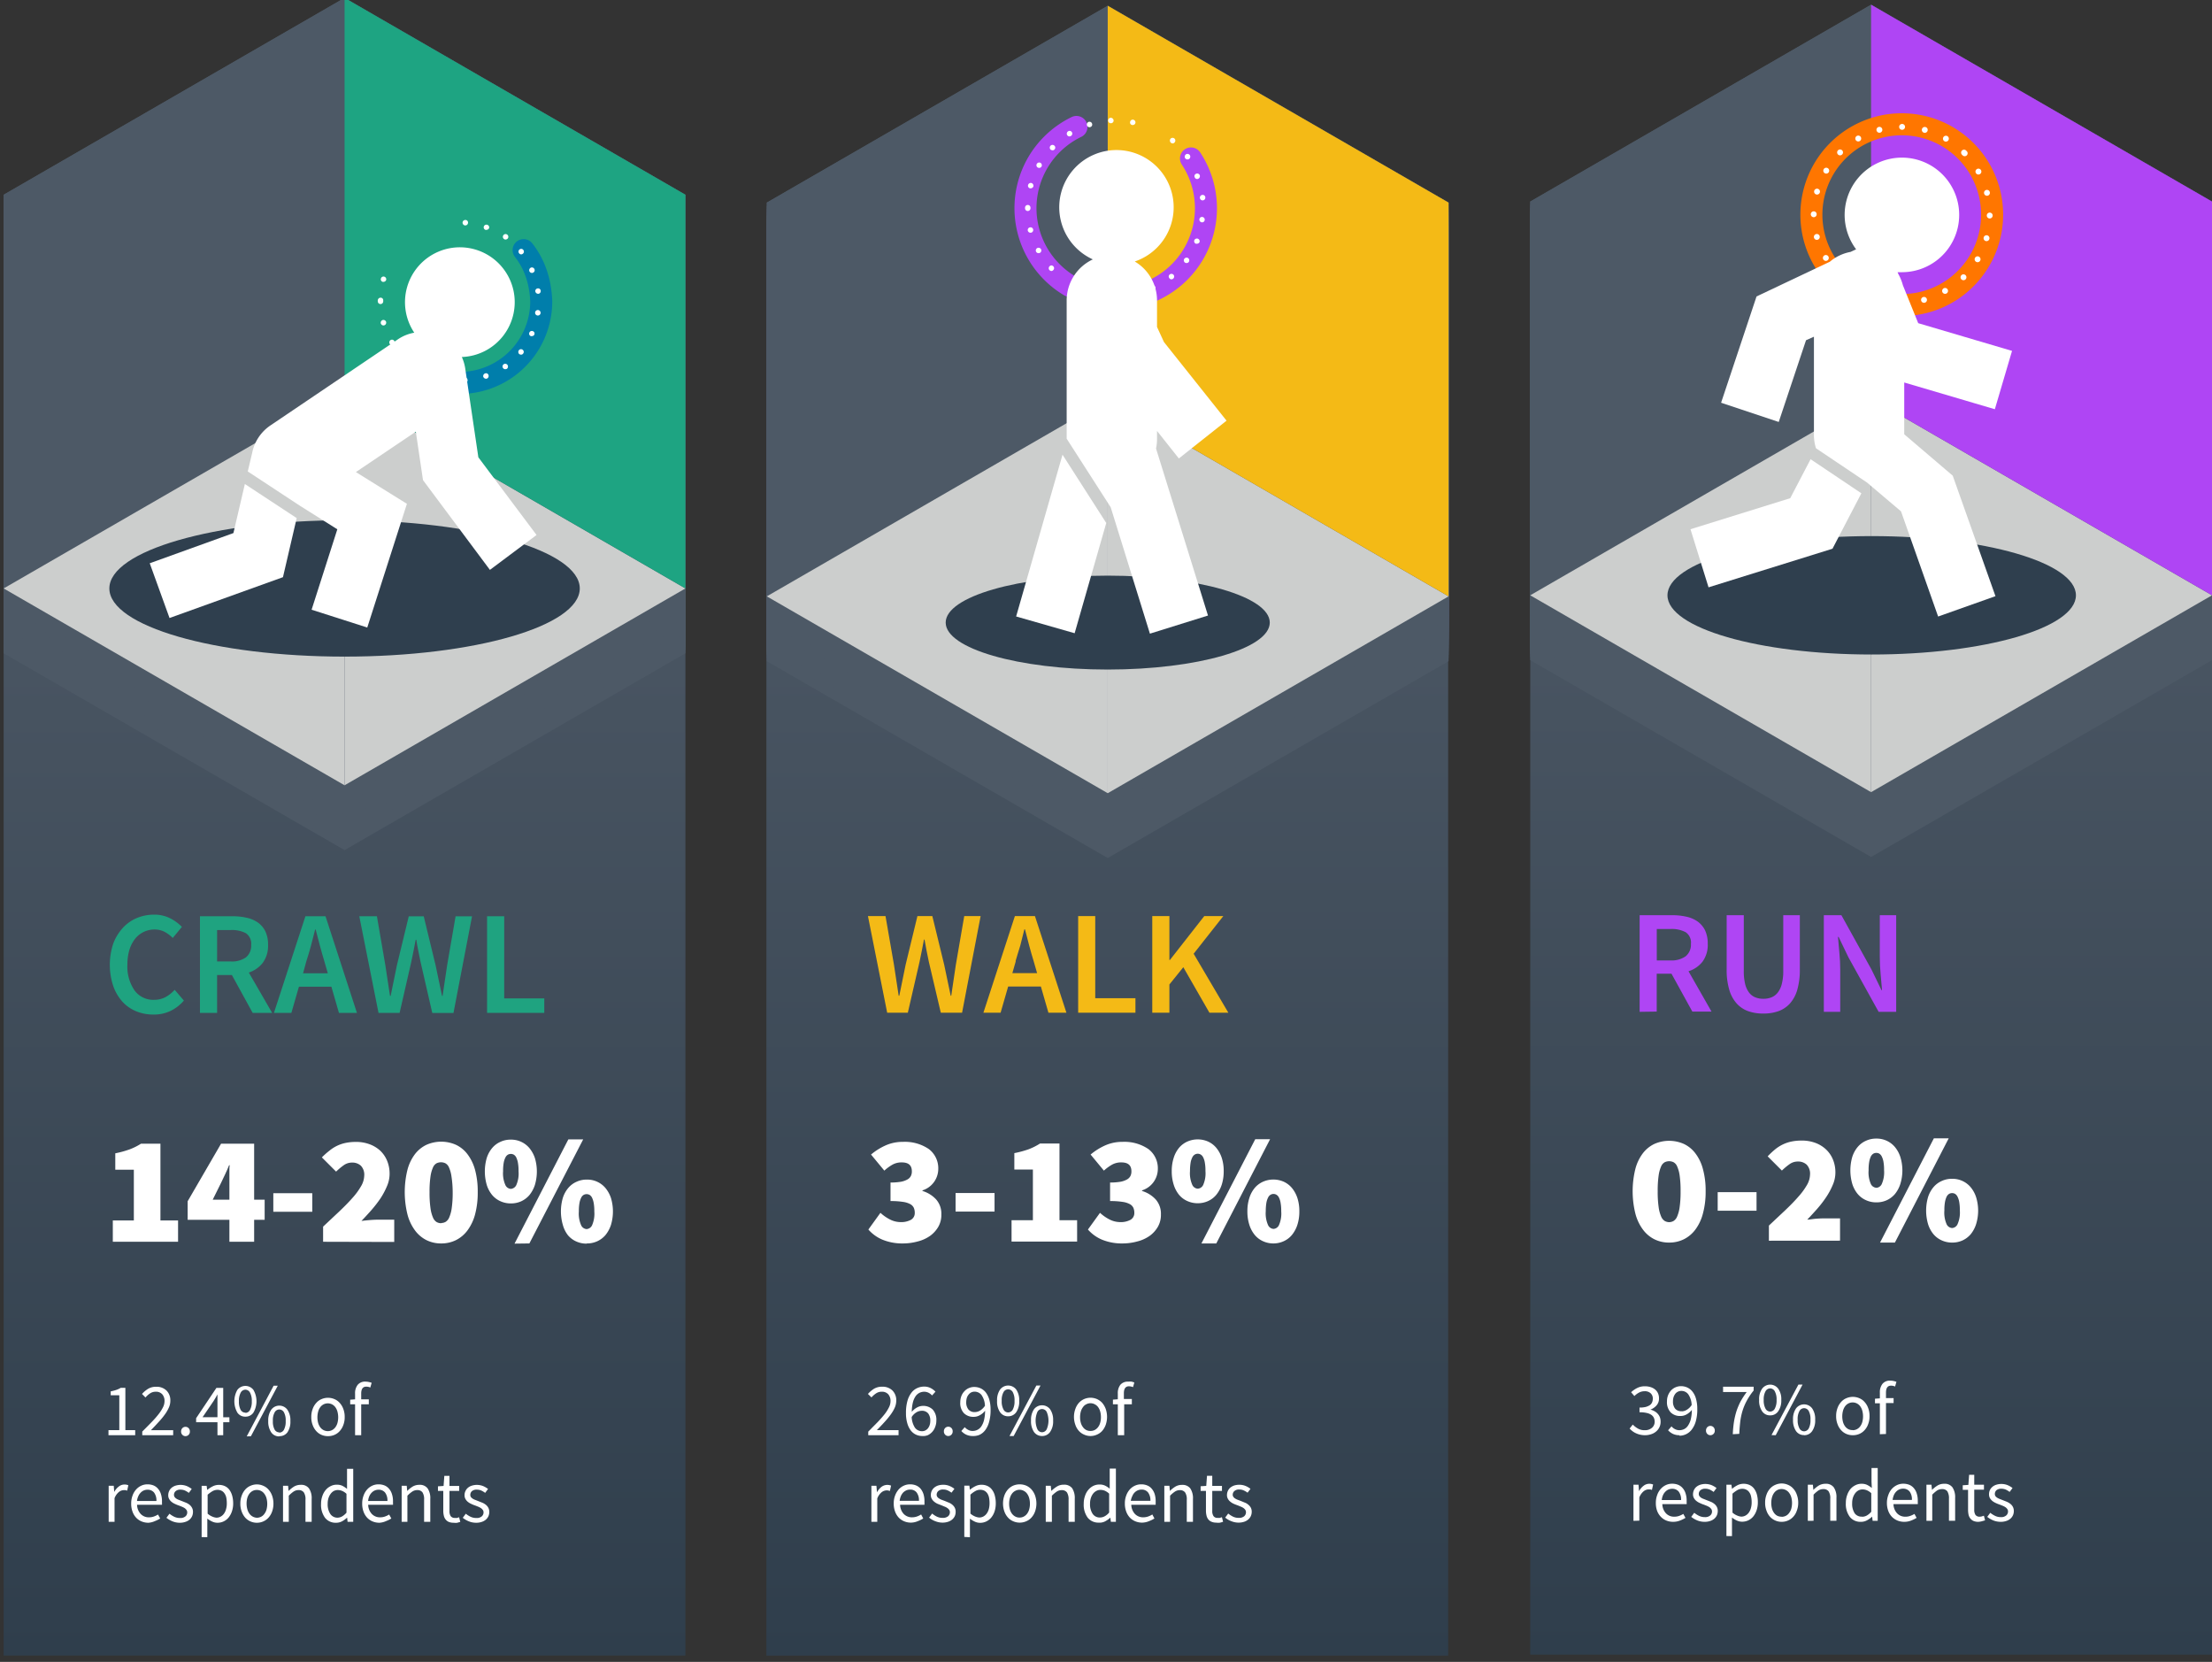 <svg id="Diagrams" xmlns="http://www.w3.org/2000/svg" xmlns:xlink="http://www.w3.org/1999/xlink" viewBox="0 0 357.64 268.64"><rect x="0" y="0" width="357.64" height="268.64" fill="#333333" stroke="none"/><defs><style>.cls-1{fill:url(#linear-gradient);}.cls-2{fill:#f4ba16;}.cls-3{fill:#fff;}.cls-4{fill:#4d5966;}.cls-5{fill:#cccecd;}.cls-6{fill:#2f3f4e;}.cls-10,.cls-11,.cls-15,.cls-7{fill:none;stroke-linecap:round;stroke-miterlimit:10;}.cls-7{stroke:#af45f4;stroke-dasharray:31.45 20.96;}.cls-10,.cls-15,.cls-7{stroke-width:3.56px;}.cls-8{fill:url(#linear-gradient-2);}.cls-9{fill:#af45f4;}.cls-10{stroke:#ff7600;}.cls-11{stroke:#fff;stroke-width:0.95px;stroke-dasharray:0 3.71;}.cls-12{fill:url(#linear-gradient-3);}.cls-13{fill:#1fa380;}.cls-14{fill:#1ea482;}.cls-15{stroke:#007eab;stroke-dasharray:29.61 59.22;}</style><linearGradient id="linear-gradient" x1="130.48" y1="-699.49" x2="327.17" y2="-699.49" gradientTransform="translate(-49.8 868.76)" gradientUnits="userSpaceOnUse"><stop offset="0" stop-color="#2f3e4c"/><stop offset="1" stop-color="#4e5966"/></linearGradient><linearGradient id="linear-gradient-2" x1="130.62" y1="-575.99" x2="327.32" y2="-575.99" gradientTransform="translate(73.55 745.11)" xlink:href="#linear-gradient"/><linearGradient id="linear-gradient-3" x1="130.48" y1="-822.8" x2="327.17" y2="-822.8" gradientTransform="translate(-173.12 992.08)" xlink:href="#linear-gradient"/></defs><g id="Forecasting"><rect class="cls-1" x="80.67" y="114.16" width="196.7" height="110.23" transform="translate(9.75 348.3) rotate(-90)"/><path class="cls-2" d="M143.44,163.7l-3.11-15.62h2.84l1.37,7.88c.12.85.25,1.68.38,2.51s.25,1.66.38,2.49h.1l.51-2.5.51-2.5,1.91-7.88h2.41l1.92,7.88c.17.82.35,1.64.52,2.48s.35,1.67.53,2.52h.09c.13-.85.25-1.68.37-2.51s.24-1.66.37-2.49l1.36-7.88h2.65l-3,15.62h-3.44l-1.93-8.21c-.13-.61-.25-1.21-.37-1.81s-.23-1.19-.33-1.8h-.09c-.11.61-.23,1.21-.35,1.8s-.24,1.2-.37,1.81l-1.89,8.21Z"/><path class="cls-2" d="M159,163.7l5.09-15.62h3.24l5.09,15.62h-2.91l-1.22-4.23H163l-1.22,4.23Zm5.23-8.31-.55,1.91h4l-.55-1.91c-.26-.83-.5-1.68-.73-2.55s-.46-1.75-.68-2.61h-.1l-.66,2.62C164.68,153.72,164.44,154.56,164.19,155.39Z"/><path class="cls-2" d="M174.32,163.7V148.08h2.76v13.28h6.5v2.34Z"/><path class="cls-2" d="M186.3,163.7V148.08h2.77v7.1h.08l5.56-7.1h3.08l-4.8,6.09,5.61,9.53h-3.06l-4.22-7.35-2.25,2.79v4.56Z"/><path class="cls-3" d="M146.05,201a8.5,8.5,0,0,1-3.35-.6,6.2,6.2,0,0,1-2.3-1.65l1.95-2.7a6.81,6.81,0,0,0,1.57,1.09,3.81,3.81,0,0,0,1.68.41,3.27,3.27,0,0,0,1.68-.37,1.24,1.24,0,0,0,.62-1.13,2,2,0,0,0-.15-.8,1.35,1.35,0,0,0-.57-.6,3.47,3.47,0,0,0-1.2-.37,12.36,12.36,0,0,0-2-.13v-3a9.71,9.71,0,0,0,1.67-.12,3.44,3.44,0,0,0,1.06-.37,1.37,1.37,0,0,0,.56-.56,1.65,1.65,0,0,0,.16-.75c0-1-.55-1.45-1.65-1.45a3,3,0,0,0-1.42.33,7.05,7.05,0,0,0-1.38,1l-2.15-2.6a10,10,0,0,1,2.43-1.51,6.77,6.77,0,0,1,2.72-.54,6.89,6.89,0,0,1,4.19,1.16A3.9,3.9,0,0,1,151.7,189a3.65,3.65,0,0,1-2.55,3.42v.1a4.93,4.93,0,0,1,2.2,1.36,3.49,3.49,0,0,1,.85,2.44,3.85,3.85,0,0,1-.5,2,4.74,4.74,0,0,1-1.33,1.46,6,6,0,0,1-2,.9A9.06,9.06,0,0,1,146.05,201Z"/><path class="cls-3" d="M154.5,195.85v-3h6.3v3Z"/><path class="cls-3" d="M163.55,200.7v-3.45H167v-8.2h-3V186.4a15.88,15.88,0,0,0,2.3-.62,10,10,0,0,0,1.85-.93h3.15v12.4h2.85v3.45Z"/><path class="cls-3" d="M181.55,201a8.5,8.5,0,0,1-3.35-.6,6.2,6.2,0,0,1-2.3-1.65l1.95-2.7a6.81,6.81,0,0,0,1.57,1.09,3.81,3.81,0,0,0,1.68.41,3.27,3.27,0,0,0,1.68-.37,1.24,1.24,0,0,0,.62-1.13,2,2,0,0,0-.15-.8,1.35,1.35,0,0,0-.57-.6,3.47,3.47,0,0,0-1.2-.37,12.36,12.36,0,0,0-2-.13v-3a9.71,9.71,0,0,0,1.67-.12,3.44,3.44,0,0,0,1.06-.37,1.37,1.37,0,0,0,.56-.56,1.65,1.65,0,0,0,.16-.75c0-1-.55-1.45-1.65-1.45a3,3,0,0,0-1.42.33,7.05,7.05,0,0,0-1.38,1l-2.15-2.6a10,10,0,0,1,2.43-1.51,6.77,6.77,0,0,1,2.72-.54,6.89,6.89,0,0,1,4.19,1.16A3.9,3.9,0,0,1,187.2,189a3.65,3.65,0,0,1-2.55,3.42v.1a4.93,4.93,0,0,1,2.2,1.36,3.49,3.49,0,0,1,.85,2.44,3.85,3.85,0,0,1-.5,2,4.74,4.74,0,0,1-1.33,1.46,6,6,0,0,1-2,.9A9.06,9.06,0,0,1,181.55,201Z"/><path class="cls-3" d="M193.65,194.5a4,4,0,0,1-1.67-.35,3.69,3.69,0,0,1-1.34-1,4.84,4.84,0,0,1-.87-1.64,7,7,0,0,1-.32-2.19,6.84,6.84,0,0,1,.32-2.17,4.74,4.74,0,0,1,.87-1.62,3.77,3.77,0,0,1,1.34-1,4.16,4.16,0,0,1,3.34,0,3.79,3.79,0,0,1,1.32,1,5,5,0,0,1,.89,1.62,6.84,6.84,0,0,1,.32,2.17,7,7,0,0,1-.32,2.19,5.06,5.06,0,0,1-.89,1.64,3.7,3.7,0,0,1-1.32,1A4,4,0,0,1,193.65,194.5Zm0-2.35a1.05,1.05,0,0,0,.88-.6,4.66,4.66,0,0,0,.37-2.25,7.34,7.34,0,0,0-.1-1.36,2.91,2.91,0,0,0-.27-.86,1.06,1.06,0,0,0-.4-.45.91.91,0,0,0-.48-.13.9.9,0,0,0-.47.13,1,1,0,0,0-.4.45,2.89,2.89,0,0,0-.28.86,8.33,8.33,0,0,0-.1,1.36,4.64,4.64,0,0,0,.38,2.25A1.05,1.05,0,0,0,193.65,192.15Zm.6,8.85,8.7-16.85h2.4L196.65,201Zm11.65,0a4,4,0,0,1-1.67-.35,3.69,3.69,0,0,1-1.34-1A4.84,4.84,0,0,1,202,198a7,7,0,0,1-.32-2.19,6.84,6.84,0,0,1,.32-2.17,4.74,4.74,0,0,1,.87-1.62,3.77,3.77,0,0,1,1.34-1,4.16,4.16,0,0,1,3.34,0,3.79,3.79,0,0,1,1.32,1,5,5,0,0,1,.89,1.62,6.84,6.84,0,0,1,.32,2.17,7,7,0,0,1-.32,2.19,5.06,5.06,0,0,1-.89,1.64,3.7,3.7,0,0,1-1.32,1A4,4,0,0,1,205.9,201Zm0-2.35a1.05,1.05,0,0,0,.88-.6,4.66,4.66,0,0,0,.37-2.25,7.34,7.34,0,0,0-.1-1.36,2.91,2.91,0,0,0-.27-.86,1.06,1.06,0,0,0-.4-.45.91.91,0,0,0-.48-.13.9.9,0,0,0-.47.13,1,1,0,0,0-.4.45,2.89,2.89,0,0,0-.28.86,8.33,8.33,0,0,0-.1,1.36,4.64,4.64,0,0,0,.38,2.25A1.05,1.05,0,0,0,205.9,198.65Z"/><path class="cls-3" d="M140.38,232v-.58l1.54-1.56c.45-.47.82-.9,1.13-1.29a6.46,6.46,0,0,0,.69-1.1,2.19,2.19,0,0,0,.24-1,1.6,1.6,0,0,0-.36-1.08,1.35,1.35,0,0,0-1.09-.42,1.58,1.58,0,0,0-.89.27,3.79,3.79,0,0,0-.74.65l-.57-.56a4.48,4.48,0,0,1,1-.85,2.49,2.49,0,0,1,1.29-.32,2.27,2.27,0,0,1,1.68.62,2.22,2.22,0,0,1,.61,1.64,2.88,2.88,0,0,1-.23,1.09,6,6,0,0,1-.65,1.12,13.78,13.78,0,0,1-1,1.22c-.38.42-.8.86-1.26,1.33l.65,0,.64,0h2.22V232Z"/><path class="cls-3" d="M149.08,232.13a2.43,2.43,0,0,1-1-.23,2.29,2.29,0,0,1-.84-.69,3.52,3.52,0,0,1-.55-1.15,5.59,5.59,0,0,1-.21-1.62,7,7,0,0,1,.24-2,3.88,3.88,0,0,1,.65-1.32,2.41,2.41,0,0,1,.93-.74,2.63,2.63,0,0,1,1.1-.24,2.23,2.23,0,0,1,1.07.24,2.83,2.83,0,0,1,.78.58l-.55.61a2.07,2.07,0,0,0-.58-.44,1.65,1.65,0,0,0-.68-.16,1.8,1.8,0,0,0-.76.17,1.73,1.73,0,0,0-.64.55,3.2,3.2,0,0,0-.44,1,6.55,6.55,0,0,0-.18,1.53,2.81,2.81,0,0,1,.84-.7,2,2,0,0,1,.95-.26,2.18,2.18,0,0,1,1.59.59,2.43,2.43,0,0,1,.59,1.78,2.66,2.66,0,0,1-.18,1A2.33,2.33,0,0,1,150,232,2.13,2.13,0,0,1,149.08,232.13Zm0-.78a1.15,1.15,0,0,0,.53-.12,1.37,1.37,0,0,0,.42-.34,1.78,1.78,0,0,0,.28-.53,2.17,2.17,0,0,0,.1-.69,1.85,1.85,0,0,0-.34-1.19,1.3,1.3,0,0,0-1.07-.43,1.72,1.72,0,0,0-.8.23,2.36,2.36,0,0,0-.8.78,3.49,3.49,0,0,0,.52,1.71A1.39,1.39,0,0,0,149.08,231.35Z"/><path class="cls-3" d="M153.33,232.13a.69.69,0,0,1-.51-.21.73.73,0,0,1-.21-.54.74.74,0,0,1,.21-.55.71.71,0,0,1,1,0,.74.74,0,0,1,.21.55.73.73,0,0,1-.21.54A.69.69,0,0,1,153.33,232.13Z"/><path class="cls-3" d="M157.28,232.13a2.45,2.45,0,0,1-1.08-.23,2.48,2.48,0,0,1-.77-.58l.55-.62a1.89,1.89,0,0,0,.57.44,1.41,1.41,0,0,0,.69.17,1.67,1.67,0,0,0,.77-.17,1.64,1.64,0,0,0,.64-.55,3.23,3.23,0,0,0,.44-1,6.53,6.53,0,0,0,.18-1.55,2.61,2.61,0,0,1-.84.72,1.94,1.94,0,0,1-1,.27,2.14,2.14,0,0,1-1.58-.59,2.38,2.38,0,0,1-.59-1.78,2.7,2.7,0,0,1,.18-1,2.26,2.26,0,0,1,.49-.77,2.05,2.05,0,0,1,.72-.51,2.12,2.12,0,0,1,.87-.18,2.51,2.51,0,0,1,1.05.23,2.29,2.29,0,0,1,.84.69,3.73,3.73,0,0,1,.55,1.15,6,6,0,0,1,.2,1.62,6.92,6.92,0,0,1-.25,2,3.87,3.87,0,0,1-.64,1.32,2.48,2.48,0,0,1-.93.74A2.63,2.63,0,0,1,157.28,232.13Zm.36-3.87a1.66,1.66,0,0,0,.81-.24,2.55,2.55,0,0,0,.8-.78,3.31,3.31,0,0,0-.53-1.7,1.4,1.4,0,0,0-1.16-.58,1.21,1.21,0,0,0-.53.12,1.27,1.27,0,0,0-.42.35,1.58,1.58,0,0,0-.29.53,2.48,2.48,0,0,0-.1.68,1.85,1.85,0,0,0,.35,1.19A1.28,1.28,0,0,0,157.64,228.26Z"/><path class="cls-3" d="M163,228.94a1.55,1.55,0,0,1-1.3-.65,3,3,0,0,1-.49-1.85,3,3,0,0,1,.49-1.83,1.64,1.64,0,0,1,2.6,0,3,3,0,0,1,.49,1.83,3.06,3.06,0,0,1-.49,1.85A1.56,1.56,0,0,1,163,228.94Zm0-.62a.86.86,0,0,0,.75-.47,2.81,2.81,0,0,0,.28-1.41,2.74,2.74,0,0,0-.28-1.4.87.87,0,0,0-.75-.46.85.85,0,0,0-.75.46,2.63,2.63,0,0,0-.29,1.4,2.7,2.7,0,0,0,.29,1.41A.84.84,0,0,0,163,228.32Zm.22,3.81,4.34-8.16h.67l-4.34,8.16Zm5.27,0a1.57,1.57,0,0,1-1.31-.65,3.07,3.07,0,0,1-.48-1.85,3,3,0,0,1,.48-1.83,1.64,1.64,0,0,1,2.6,0,3,3,0,0,1,.49,1.83,3,3,0,0,1-.49,1.85A1.56,1.56,0,0,1,168.48,232.13Zm0-.61a.85.85,0,0,0,.74-.48,3.55,3.55,0,0,0,0-2.81.84.84,0,0,0-1.5,0,3.55,3.55,0,0,0,0,2.81A.85.85,0,0,0,168.48,231.52Z"/><path class="cls-3" d="M176.32,232.13a2.52,2.52,0,0,1-1-.21,2.41,2.41,0,0,1-.86-.59,2.73,2.73,0,0,1-.59-1,3.76,3.76,0,0,1,0-2.59,2.87,2.87,0,0,1,.59-1,2.57,2.57,0,0,1,.86-.6,2.69,2.69,0,0,1,1-.2,2.74,2.74,0,0,1,1,.2,2.67,2.67,0,0,1,.86.6,3.23,3.23,0,0,1,.59,1,3.92,3.92,0,0,1,0,2.59,3.06,3.06,0,0,1-.59,1,2.5,2.5,0,0,1-.86.59A2.56,2.56,0,0,1,176.32,232.13Zm0-.82a1.46,1.46,0,0,0,.69-.16,1.65,1.65,0,0,0,.53-.46,2.08,2.08,0,0,0,.34-.7,3.18,3.18,0,0,0,.12-.91,3.31,3.31,0,0,0-.12-.92,2.23,2.23,0,0,0-.34-.71A1.53,1.53,0,0,0,177,227a1.47,1.47,0,0,0-.69-.17,1.43,1.43,0,0,0-.68.17,1.37,1.37,0,0,0-.53.46,2.24,2.24,0,0,0-.35.71,3.31,3.31,0,0,0-.12.92,3.18,3.18,0,0,0,.12.91,2.09,2.09,0,0,0,.35.7,1.46,1.46,0,0,0,.53.46A1.42,1.42,0,0,0,176.32,231.31Z"/><path class="cls-3" d="M180.73,232v-5h-.79v-.75l.79-.06v-.92a2.2,2.2,0,0,1,.41-1.42,1.57,1.57,0,0,1,1.29-.51,2.19,2.19,0,0,1,.52,0,2.39,2.39,0,0,1,.45.14l-.21.75a1.74,1.74,0,0,0-.66-.14c-.55,0-.82.38-.82,1.13v.92H183V227h-1.24v5Z"/><path class="cls-3" d="M140.89,246v-5.83h.81l.09,1.06h0a2.79,2.79,0,0,1,.73-.88,1.57,1.57,0,0,1,1.55-.2l-.19.86-.26-.07a1.33,1.33,0,0,0-1.08.28,2.41,2.41,0,0,0-.7,1V246Z"/><path class="cls-3" d="M147.29,246.13a2.82,2.82,0,0,1-1.09-.21,2.59,2.59,0,0,1-.89-.6,2.9,2.9,0,0,1-.6-1,3.62,3.62,0,0,1-.21-1.28,3.49,3.49,0,0,1,.22-1.29,3.23,3.23,0,0,1,.59-1,2.55,2.55,0,0,1,.83-.6,2.35,2.35,0,0,1,1-.21,2.48,2.48,0,0,1,1,.19,2,2,0,0,1,.73.55,2.75,2.75,0,0,1,.45.87,3.89,3.89,0,0,1,.15,1.12v.31c0,.1,0,.19,0,.26h-3.94a2.26,2.26,0,0,0,.58,1.48,1.83,1.83,0,0,0,1.36.55,2.41,2.41,0,0,0,.78-.13,3.27,3.27,0,0,0,.68-.33l.34.65a4.81,4.81,0,0,1-.85.42A2.93,2.93,0,0,1,147.29,246.13Zm-1.83-3.53h3.12a2.11,2.11,0,0,0-.38-1.35,1.28,1.28,0,0,0-1.06-.46,1.53,1.53,0,0,0-.6.12,1.86,1.86,0,0,0-.51.35,2.08,2.08,0,0,0-.37.57A2.56,2.56,0,0,0,145.46,242.6Z"/><path class="cls-3" d="M152.41,246.13a3.19,3.19,0,0,1-1.19-.23,3.39,3.39,0,0,1-1-.58l.49-.66a3.73,3.73,0,0,0,.78.51,2.12,2.12,0,0,0,.93.19,1.29,1.29,0,0,0,.87-.26.87.87,0,0,0,.29-.65.68.68,0,0,0-.12-.4,1.23,1.23,0,0,0-.31-.29,1.93,1.93,0,0,0-.43-.22l-.48-.2-.62-.24a2.39,2.39,0,0,1-.56-.34,1.6,1.6,0,0,1-.4-.46,1.19,1.19,0,0,1-.16-.64,1.54,1.54,0,0,1,.54-1.18,1.91,1.91,0,0,1,.63-.35,2.75,2.75,0,0,1,.84-.12,2.56,2.56,0,0,1,1,.19,3.12,3.12,0,0,1,.8.47l-.47.62a3.62,3.62,0,0,0-.62-.37,1.7,1.7,0,0,0-.71-.14,1.11,1.11,0,0,0-.81.25.8.8,0,0,0-.26.59.61.61,0,0,0,.11.35.92.92,0,0,0,.29.26,2,2,0,0,0,.41.21l.49.18.63.26a2,2,0,0,1,.57.33,1.59,1.59,0,0,1,.41.48,1.39,1.39,0,0,1,.16.7,1.67,1.67,0,0,1-.13.67,1.69,1.69,0,0,1-.41.55,1.94,1.94,0,0,1-.68.38A2.81,2.81,0,0,1,152.41,246.13Z"/><path class="cls-3" d="M155.91,248.44v-8.29h.82l.08.67h0a4.36,4.36,0,0,1,.87-.57,2.13,2.13,0,0,1,1-.24,2.22,2.22,0,0,1,1,.21,1.9,1.9,0,0,1,.72.6,2.67,2.67,0,0,1,.44.93A4.71,4.71,0,0,1,161,243a4.18,4.18,0,0,1-.2,1.33,3.14,3.14,0,0,1-.55,1,2.41,2.41,0,0,1-.81.62,2.24,2.24,0,0,1-1,.21,2,2,0,0,1-.81-.18,4.37,4.37,0,0,1-.81-.49l0,1v2Zm2.41-3.14a1.38,1.38,0,0,0,.67-.16,1.65,1.65,0,0,0,.53-.46,2.3,2.3,0,0,0,.35-.72,3.7,3.7,0,0,0,.12-1,4.6,4.6,0,0,0-.08-.87,2.1,2.1,0,0,0-.27-.68,1.44,1.44,0,0,0-.48-.44,1.54,1.54,0,0,0-.7-.15,1.51,1.51,0,0,0-.75.2,3.93,3.93,0,0,0-.81.59v3.06a2.67,2.67,0,0,0,.76.47A2,2,0,0,0,158.32,245.3Z"/><path class="cls-3" d="M164.84,246.13a2.6,2.6,0,0,1-1-.21,2.37,2.37,0,0,1-.85-.59,2.9,2.9,0,0,1-.6-1,3.92,3.92,0,0,1,0-2.59,3.06,3.06,0,0,1,.6-1,2.53,2.53,0,0,1,.85-.6,2.75,2.75,0,0,1,2.06,0,2.53,2.53,0,0,1,.85.6,3.06,3.06,0,0,1,.6,1,3.92,3.92,0,0,1,0,2.59,2.9,2.9,0,0,1-.6,1,2.37,2.37,0,0,1-.85.59A2.6,2.6,0,0,1,164.84,246.13Zm0-.82a1.39,1.39,0,0,0,.68-.16,1.58,1.58,0,0,0,.54-.46,2.08,2.08,0,0,0,.34-.7,3.18,3.18,0,0,0,.12-.91,3.31,3.31,0,0,0-.12-.92,2.23,2.23,0,0,0-.34-.71,1.48,1.48,0,0,0-.54-.46,1.44,1.44,0,0,0-1.36,0,1.48,1.48,0,0,0-.54.46,2.23,2.23,0,0,0-.34.71,3.31,3.31,0,0,0-.12.92,3.18,3.18,0,0,0,.12.91,2.08,2.08,0,0,0,.34.7,1.58,1.58,0,0,0,.54.46A1.39,1.39,0,0,0,164.84,245.31Z"/><path class="cls-3" d="M169.08,246v-5.83h.81l.09.84h0a5.1,5.1,0,0,1,.88-.7A2,2,0,0,1,172,240a1.59,1.59,0,0,1,1.35.57,2.92,2.92,0,0,1,.42,1.71V246h-1v-3.56a2.12,2.12,0,0,0-.26-1.19,1,1,0,0,0-.84-.37,1.45,1.45,0,0,0-.81.23,5.13,5.13,0,0,0-.79.67V246Z"/><path class="cls-3" d="M177.63,246.13a2.2,2.2,0,0,1-1.76-.79,3.5,3.5,0,0,1-.65-2.26,3.7,3.7,0,0,1,.21-1.28,2.83,2.83,0,0,1,.56-1,2.5,2.5,0,0,1,.8-.62,2.24,2.24,0,0,1,1-.21,2,2,0,0,1,.88.18,3.83,3.83,0,0,1,.75.49l0-1v-2.24h1V246h-.81l-.09-.68h0a3.9,3.9,0,0,1-.8.58A1.92,1.92,0,0,1,177.63,246.13Zm.22-.83a1.57,1.57,0,0,0,.76-.2,2.45,2.45,0,0,0,.72-.6v-3.05a2.41,2.41,0,0,0-.71-.48,1.89,1.89,0,0,0-.7-.13,1.33,1.33,0,0,0-.65.16,1.67,1.67,0,0,0-.54.45,2.37,2.37,0,0,0-.36.71,2.86,2.86,0,0,0-.13.91,2.78,2.78,0,0,0,.42,1.64A1.37,1.37,0,0,0,177.85,245.3Z"/><path class="cls-3" d="M184.66,246.13a2.82,2.82,0,0,1-1.09-.21,2.59,2.59,0,0,1-.89-.6,2.9,2.9,0,0,1-.6-1,3.62,3.62,0,0,1-.21-1.28,3.49,3.49,0,0,1,.22-1.29,3,3,0,0,1,.59-1,2.55,2.55,0,0,1,.83-.6,2.35,2.35,0,0,1,1-.21,2.4,2.4,0,0,1,1,.19,1.84,1.84,0,0,1,.73.55,2.58,2.58,0,0,1,.46.87,3.89,3.89,0,0,1,.15,1.12v.31c0,.1,0,.19,0,.26h-3.94a2.26,2.26,0,0,0,.58,1.48,1.82,1.82,0,0,0,1.36.55,2.45,2.45,0,0,0,.78-.13,3.27,3.27,0,0,0,.68-.33l.34.65a4.81,4.81,0,0,1-.85.42A3,3,0,0,1,184.66,246.13Zm-1.83-3.53H186a2.11,2.11,0,0,0-.38-1.35,1.29,1.29,0,0,0-1.06-.46,1.53,1.53,0,0,0-.6.12,1.66,1.66,0,0,0-.88.92A2.56,2.56,0,0,0,182.83,242.6Z"/><path class="cls-3" d="M188.25,246v-5.83h.82l.08.84h0a4.74,4.74,0,0,1,.88-.7,2,2,0,0,1,1.07-.28,1.57,1.57,0,0,1,1.35.57,2.84,2.84,0,0,1,.43,1.71V246h-1v-3.56a2,2,0,0,0-.27-1.19,1,1,0,0,0-.84-.37,1.44,1.44,0,0,0-.8.23,4.7,4.7,0,0,0-.79.67V246Z"/><path class="cls-3" d="M196.65,246.13a1.89,1.89,0,0,1-.79-.15,1.25,1.25,0,0,1-.51-.39,1.49,1.49,0,0,1-.28-.61,3.32,3.32,0,0,1-.09-.8V241h-.86v-.75l.91-.06.12-1.63H196v1.63h1.57V241H196v3.24a1.42,1.42,0,0,0,.2.83.76.76,0,0,0,.7.29,1.35,1.35,0,0,0,.33,0l.33-.11.19.74a3.55,3.55,0,0,1-.52.15A2.2,2.2,0,0,1,196.65,246.13Z"/><path class="cls-3" d="M200.27,246.13a3.14,3.14,0,0,1-1.18-.23,3.44,3.44,0,0,1-1-.58l.49-.66a4.07,4.07,0,0,0,.79.51,2.12,2.12,0,0,0,.93.19,1.26,1.26,0,0,0,.86-.26.84.84,0,0,0,.29-.65.68.68,0,0,0-.12-.4,1.18,1.18,0,0,0-.3-.29,1.93,1.93,0,0,0-.43-.22l-.48-.2a6.62,6.62,0,0,1-.62-.24,2.39,2.39,0,0,1-.56-.34,1.46,1.46,0,0,1-.4-.46,1.19,1.19,0,0,1-.16-.64,1.58,1.58,0,0,1,.14-.65,1.55,1.55,0,0,1,.39-.53,2.14,2.14,0,0,1,.63-.35,2.75,2.75,0,0,1,.84-.12,2.61,2.61,0,0,1,1,.19,3.12,3.12,0,0,1,.8.47l-.47.62a3.35,3.35,0,0,0-.63-.37,1.62,1.62,0,0,0-.7-.14,1.11,1.11,0,0,0-.81.25.77.77,0,0,0-.26.59.54.54,0,0,0,.11.35.88.88,0,0,0,.28.26,2.06,2.06,0,0,0,.42.21l.48.18.63.26a1.78,1.78,0,0,1,.57.33,1.62,1.62,0,0,1,.42.48,1.39,1.39,0,0,1,.16.7,1.67,1.67,0,0,1-.14.67,1.56,1.56,0,0,1-.41.55,1.89,1.89,0,0,1-.67.38A2.87,2.87,0,0,1,200.27,246.13Z"/><polygon class="cls-4" points="123.98 43.23 179.1 11.41 234.21 43.23 234.21 106.88 179.1 138.7 123.98 106.88 123.98 43.23"/><polygon class="cls-4" points="123.98 42.71 179.1 10.89 234.21 42.71 234.21 106.35 179.1 138.18 123.98 106.35 123.98 42.71"/><polygon class="cls-4" points="123.98 42.19 179.1 10.37 234.21 42.19 234.21 105.83 179.1 137.65 123.98 105.83 123.98 42.19"/><polygon class="cls-4" points="123.98 41.66 179.1 9.84 234.21 41.66 234.21 105.31 179.1 137.13 123.98 105.31 123.98 41.66"/><polygon class="cls-4" points="123.98 41.14 179.1 9.32 234.21 41.14 234.21 104.78 179.1 136.6 123.98 104.78 123.98 41.14"/><polygon class="cls-4" points="123.98 40.62 179.1 8.79 234.21 40.62 234.21 104.26 179.1 136.08 123.98 104.26 123.98 40.62"/><polygon class="cls-4" points="123.98 40.09 179.1 8.27 234.21 40.09 234.21 103.73 179.1 135.55 123.98 103.73 123.98 40.09"/><polygon class="cls-4" points="123.98 39.57 179.1 7.75 234.21 39.57 234.21 103.21 179.1 135.03 123.98 103.21 123.98 39.57"/><polygon class="cls-4" points="123.98 39.04 179.1 7.22 234.21 39.04 234.21 102.69 179.1 134.51 123.98 102.69 123.98 39.04"/><polygon class="cls-4" points="123.98 38.52 179.1 6.7 234.21 38.52 234.21 102.16 179.1 133.98 123.98 102.16 123.98 38.52"/><polygon class="cls-4" points="123.98 37.99 179.1 6.17 234.21 37.99 234.21 101.64 179.1 133.46 123.98 101.64 123.98 37.99"/><polygon class="cls-4" points="123.98 37.47 179.1 5.65 234.21 37.47 234.21 101.11 179.1 132.93 123.98 101.11 123.98 37.47"/><polygon class="cls-4" points="123.98 36.95 179.1 5.13 234.21 36.95 234.21 100.59 179.1 132.41 123.98 100.59 123.98 36.95"/><polygon class="cls-4" points="123.98 36.42 179.1 4.6 234.21 36.42 234.21 100.06 179.1 131.89 123.98 100.06 123.98 36.42"/><polygon class="cls-4" points="123.98 35.9 179.1 4.08 234.21 35.9 234.21 99.54 179.1 131.36 123.98 99.54 123.98 35.9"/><polygon class="cls-4" points="123.98 35.37 179.1 3.55 234.21 35.37 234.21 99.02 179.1 130.84 123.98 99.02 123.98 35.37"/><polygon class="cls-4" points="123.98 34.85 179.1 3.03 234.21 34.85 234.21 98.49 179.1 130.31 123.98 98.49 123.98 34.85"/><polygon class="cls-4" points="123.98 34.33 179.1 2.5 234.21 34.33 234.21 97.97 179.1 129.79 123.98 97.97 123.98 34.33"/><polygon class="cls-4" points="123.98 33.8 179.1 1.98 234.21 33.8 234.21 97.44 179.1 129.26 123.98 97.44 123.98 33.8"/><polygon class="cls-4" points="123.98 33.28 179.1 1.46 234.21 33.28 234.21 96.92 179.1 128.74 123.98 96.92 123.98 33.28"/><polygon class="cls-4" points="123.98 32.75 179.1 0.93 234.21 32.75 234.21 96.4 179.1 128.22 123.98 96.4 123.98 32.75"/><polygon class="cls-4" points="123.98 32.75 179.1 0.93 234.21 32.75 234.21 96.4 179.1 128.22 123.98 96.4 123.98 32.75"/><polygon class="cls-5" points="234.21 96.4 179.1 64.57 179.1 128.22 234.21 96.4"/><polygon class="cls-5" points="179.1 64.57 123.98 96.4 179.1 128.22 179.1 64.57"/><polygon class="cls-2" points="179.1 64.57 179.1 0.93 234.21 32.75 234.21 96.4 179.1 64.57"/><ellipse class="cls-6" cx="179.1" cy="100.64" rx="26.2" ry="7.59"/><path class="cls-7" d="M180.38,48.25A14.59,14.59,0,1,0,165.8,33.66,14.61,14.61,0,0,0,180.38,48.25Z"/><path class="cls-3" d="M179.45,48.26h0a.44.44,0,0,1-.41-.47h0a.45.45,0,0,1,.47-.41h0a.44.44,0,0,1,0,.88ZM183,48h0a.47.47,0,0,1-.45-.37h0a.43.43,0,0,1,.37-.51h0a.43.43,0,0,1,.5.35h0a.47.47,0,0,1-.35.53h0v0Zm-7-.41h0l-.14,0h0a.46.46,0,0,1-.27-.57h0a.43.43,0,0,1,.55-.27h0a.42.42,0,0,1,.29.55A.45.45,0,0,1,176,47.6ZM186.4,47h0a.47.47,0,0,1-.41-.27h0a.45.45,0,0,1,.24-.59h0a.42.42,0,0,1,.56.24h0a.44.44,0,0,1-.21.58A.39.39,0,0,1,186.4,47Zm3-1.85h0a.39.39,0,0,1-.33-.18h0a.41.41,0,0,1,.05-.6h0a.45.45,0,0,1,.63.06h0a.45.45,0,0,1-.35.72ZM170,43.81h0a.47.47,0,0,1-.31-.14h0a.44.44,0,0,1,0-.62h0a.4.4,0,0,1,.61,0h0a.42.42,0,0,1,0,.6A.43.43,0,0,1,170,43.81Zm21.85-1.29h0a.46.46,0,0,1-.26-.07h0a.44.44,0,0,1-.11-.61h0a.46.46,0,0,1,.62-.12h0a.46.46,0,0,1,.1.63h0A.44.44,0,0,1,191.87,42.52Zm-23.93-1.6h0a.43.43,0,0,1-.39-.21h0a.45.45,0,0,1,.17-.61h0a.46.46,0,0,1,.61.18h0a.44.44,0,0,1-.18.6A.86.86,0,0,1,167.94,40.92Zm25.59-1.52h0l-.16,0h0a.45.45,0,0,1-.25-.57h0a.46.46,0,0,1,.56-.25h0a.45.45,0,0,1,.28.57A.5.5,0,0,1,193.53,39.4Zm-26.9-1.78h0a.45.45,0,0,1-.43-.33h0a.43.43,0,0,1,.33-.53h0a.43.43,0,0,1,.53.32h0a.44.44,0,0,1-.32.53Zm27.76-1.68h-.06a.45.45,0,0,1-.39-.48h0a.42.42,0,0,1,.48-.39h0a.44.44,0,0,1,.38.48h0A.42.42,0,0,1,194.39,35.94Zm-28.21-1.83h0a.44.44,0,0,1-.43-.45h0v-.08h0v0h0a.44.44,0,0,1,.45-.45h0a.44.44,0,0,1,.43.45h0v0h0v.08A.45.45,0,0,1,166.18,34.11Zm28.23-1.72h0A.45.45,0,0,1,194,32h0a.44.44,0,0,1,.39-.49h0a.42.42,0,0,1,.49.4h0a.44.44,0,0,1-.4.48Zm-27.74-1.95h0a.25.25,0,0,1-.12,0h0a.43.43,0,0,1-.31-.53h0a.46.46,0,0,1,.54-.33h0a.47.47,0,0,1,.32.55h0A.47.47,0,0,1,166.67,30.44Zm26.92-1.5h0a.43.43,0,0,1-.41-.29h0a.41.41,0,0,1,.25-.57h0a.44.44,0,0,1,.57.25h0a.46.46,0,0,1-.26.57A.48.48,0,0,1,193.59,28.94ZM168,27.14h0a.52.52,0,0,1-.21-.06h0a.42.42,0,0,1-.16-.58h0a.44.44,0,0,1,.59-.18h0a.45.45,0,0,1,.17.61A.45.45,0,0,1,168,27.14Zm24-1.37h0a.45.45,0,0,1-.38-.19v0a.48.48,0,0,1,.12-.63h0a.47.47,0,0,1,.63.12h0a.45.45,0,0,1-.1.61A.42.42,0,0,1,192,25.77Zm-21.83-1.48h0a.51.51,0,0,1-.31-.11h0a.44.44,0,0,1,0-.63h0a.44.44,0,0,1,.62,0h0a.42.42,0,0,1,0,.62A.37.37,0,0,1,170.12,24.29Zm19.43-1.11h0a.48.48,0,0,1-.3-.12h0a.48.48,0,0,1-.06-.62h0a.46.46,0,0,1,.63-.06h0a.44.44,0,0,1,.06.62A.41.41,0,0,1,189.55,23.18Zm-16.68-1.13h0a.43.43,0,0,1-.37-.2h0a.45.45,0,0,1,.14-.62h0v0h0a.43.43,0,0,1,.61.13h0a.44.44,0,0,1-.14.61h0A.53.53,0,0,1,172.87,22.05Zm3.23-1.49h0a.41.41,0,0,1-.41-.31h0a.43.43,0,0,1,.29-.55h0a.43.43,0,0,1,.54.3h0a.42.42,0,0,1-.29.54h0A.27.27,0,0,1,176.1,20.56Zm7-.35h-.08a.41.41,0,0,1-.35-.51h0a.43.43,0,0,1,.51-.35h0a.45.45,0,0,1,.35.51A.44.44,0,0,1,183.14,20.21Zm-3.55-.29h0a.43.43,0,0,1-.43-.41h0a.44.44,0,0,1,.41-.47h0a.46.46,0,0,1,.47.43h0a.43.43,0,0,1-.41.45Z"/><path class="cls-3" d="M172.46,48.55a7.34,7.34,0,0,1,4.23-6.62,9.25,9.25,0,1,1,6.78.34,7.31,7.31,0,0,1,3.6,6.28v4.3l1.12,2.44L198.31,68l-7.71,6.11-3.53-4.45V71a7.49,7.49,0,0,1-.16,1.5l8.4,27-9.39,2.93L179.58,82l-7.12-11.09Z"/><polygon class="cls-3" points="171.79 73.5 178.86 84.54 173.75 102.36 164.29 99.65 171.79 73.5"/><rect class="cls-8" x="204.18" y="114.01" width="196.7" height="110.23" transform="translate(133.4 471.65) rotate(-90)"/><path class="cls-9" d="M265.1,163.56V147.94h5.28a10.2,10.2,0,0,1,2.27.24,5,5,0,0,1,1.81.77,3.89,3.89,0,0,1,1.21,1.42,5,5,0,0,1,.44,2.2,4.56,4.56,0,0,1-.85,2.89A4.65,4.65,0,0,1,273,157l3.72,6.52h-3.1l-3.37-6.12h-2.39v6.12Zm2.77-8.31h2.22a3.91,3.91,0,0,0,2.45-.67,2.4,2.4,0,0,0,.85-2,2,2,0,0,0-.85-1.89,4.78,4.78,0,0,0-2.45-.52h-2.22Z"/><path class="cls-9" d="M285.09,163.84a7.24,7.24,0,0,1-2.45-.39,4.61,4.61,0,0,1-1.86-1.25,5.7,5.7,0,0,1-1.19-2.21,11.2,11.2,0,0,1-.42-3.29v-8.76h2.77v9a8.66,8.66,0,0,0,.22,2.13,3.8,3.8,0,0,0,.65,1.4,2.38,2.38,0,0,0,1,.75,3.3,3.3,0,0,0,1.29.23,3.43,3.43,0,0,0,1.31-.23,2.43,2.43,0,0,0,1-.75,3.66,3.66,0,0,0,.67-1.4,8.12,8.12,0,0,0,.24-2.13v-9H291v8.76a11.58,11.58,0,0,1-.41,3.29,5.69,5.69,0,0,1-1.18,2.21,4.61,4.61,0,0,1-1.86,1.25A7.24,7.24,0,0,1,285.09,163.84Z"/><path class="cls-9" d="M294.88,163.56V147.94h2.84l4.87,8.79,1.61,3.32h.09c-.06-.82-.14-1.69-.23-2.62s-.13-1.83-.13-2.71v-6.78h2.65v15.62h-2.84l-4.87-8.79-1.6-3.32h-.1c.07.83.14,1.69.23,2.6s.13,1.8.13,2.68v6.83Z"/><path class="cls-3" d="M269.87,200.86a5.29,5.29,0,0,1-2.4-.54,5.21,5.21,0,0,1-1.86-1.59,7.46,7.46,0,0,1-1.21-2.6,15,15,0,0,1,0-7.14,7.2,7.2,0,0,1,1.21-2.55,5.1,5.1,0,0,1,1.86-1.52,5.88,5.88,0,0,1,4.79,0,5,5,0,0,1,1.87,1.54,7.2,7.2,0,0,1,1.21,2.55,13,13,0,0,1,.43,3.55,13.23,13.23,0,0,1-.43,3.57,7.46,7.46,0,0,1-1.21,2.6,5.24,5.24,0,0,1-1.87,1.59A5.31,5.31,0,0,1,269.87,200.86Zm0-3.3a1.48,1.48,0,0,0,.71-.19,1.54,1.54,0,0,0,.59-.74,5.76,5.76,0,0,0,.4-1.52,17.43,17.43,0,0,0,.15-2.55,17,17,0,0,0-.15-2.53,5.43,5.43,0,0,0-.4-1.47,1.38,1.38,0,0,0-.59-.69,1.66,1.66,0,0,0-1.42,0,1.38,1.38,0,0,0-.59.69,5.43,5.43,0,0,0-.4,1.47,17,17,0,0,0-.15,2.53,17.43,17.43,0,0,0,.15,2.55,5.76,5.76,0,0,0,.4,1.52,1.54,1.54,0,0,0,.59.74A1.48,1.48,0,0,0,269.87,197.56Z"/><path class="cls-3" d="M277.72,195.71v-3H284v3Z"/><path class="cls-3" d="M286,200.56v-2.45l2.61-2.45c.81-.77,1.52-1.49,2.11-2.17a11,11,0,0,0,1.42-1.92,3.54,3.54,0,0,0,.51-1.71,2.09,2.09,0,0,0-.54-1.59,2,2,0,0,0-1.41-.51,2.27,2.27,0,0,0-1.41.46,10.42,10.42,0,0,0-1.19,1l-2.3-2.3a13.81,13.81,0,0,1,1.22-1.14,6.41,6.41,0,0,1,1.27-.8,6,6,0,0,1,1.4-.46,8.08,8.08,0,0,1,1.61-.15,6.23,6.23,0,0,1,2.2.37,5.07,5.07,0,0,1,1.72,1.05,4.63,4.63,0,0,1,1.13,1.64,5.44,5.44,0,0,1,.4,2.14,5,5,0,0,1-.41,1.93,11.55,11.55,0,0,1-1.07,2,18.16,18.16,0,0,1-1.46,1.9c-.54.61-1.08,1.2-1.61,1.75.4,0,.85-.1,1.36-.14s.94-.06,1.29-.06h2.65v3.6Z"/><path class="cls-3" d="M303.37,194.36a4,4,0,0,1-1.67-.35,3.74,3.74,0,0,1-1.34-1,4.76,4.76,0,0,1-.88-1.64,7.82,7.82,0,0,1,0-4.36,4.71,4.71,0,0,1,.88-1.61,3.69,3.69,0,0,1,1.34-1,3.88,3.88,0,0,1,1.67-.35,3.84,3.84,0,0,1,3,1.36,4.88,4.88,0,0,1,.88,1.61,7.37,7.37,0,0,1,0,4.36,4.94,4.94,0,0,1-.88,1.64,3.89,3.89,0,0,1-1.33,1A4,4,0,0,1,303.37,194.36Zm0-2.35a1.05,1.05,0,0,0,.87-.6,4.64,4.64,0,0,0,.38-2.25,7.46,7.46,0,0,0-.1-1.37,3.1,3.1,0,0,0-.28-.86,1.12,1.12,0,0,0-.4-.45,1,1,0,0,0-.94,0,1.13,1.13,0,0,0-.41.45,3.5,3.5,0,0,0-.27.86,7.46,7.46,0,0,0-.1,1.37,4.66,4.66,0,0,0,.37,2.25A1.07,1.07,0,0,0,303.37,192Zm.6,8.85,8.7-16.85h2.4l-8.7,16.85Zm11.65,0a4,4,0,0,1-1.67-.35,3.74,3.74,0,0,1-1.34-1,4.76,4.76,0,0,1-.88-1.64,7.82,7.82,0,0,1,0-4.36,4.71,4.71,0,0,1,.88-1.61,3.69,3.69,0,0,1,1.34-1,3.88,3.88,0,0,1,1.67-.35,3.84,3.84,0,0,1,3,1.36,4.88,4.88,0,0,1,.88,1.61,7.37,7.37,0,0,1,0,4.36,4.94,4.94,0,0,1-.88,1.64,3.89,3.89,0,0,1-1.33,1A4,4,0,0,1,315.62,200.86Zm0-2.35a1.05,1.05,0,0,0,.87-.6,4.64,4.64,0,0,0,.38-2.25,7.46,7.46,0,0,0-.1-1.37,3.1,3.1,0,0,0-.28-.86,1.12,1.12,0,0,0-.4-.45,1,1,0,0,0-.94,0,1.13,1.13,0,0,0-.41.45,3.5,3.5,0,0,0-.27.86,7.46,7.46,0,0,0-.1,1.37,4.66,4.66,0,0,0,.37,2.25A1.07,1.07,0,0,0,315.62,198.51Z"/><path class="cls-3" d="M266,232a3.58,3.58,0,0,1-.83-.09,3.5,3.5,0,0,1-.69-.24,2.78,2.78,0,0,1-.56-.34,3.44,3.44,0,0,1-.44-.41l.51-.64a3.65,3.65,0,0,0,.81.63,2.12,2.12,0,0,0,1.14.28,1.69,1.69,0,0,0,1.14-.38,1.26,1.26,0,0,0,.45-1,1.6,1.6,0,0,0-.13-.62,1.23,1.23,0,0,0-.41-.48,2.12,2.12,0,0,0-.76-.31,4.77,4.77,0,0,0-1.15-.11v-.76a4.18,4.18,0,0,0,1-.1,2.39,2.39,0,0,0,.68-.3,1.06,1.06,0,0,0,.36-.46,1.52,1.52,0,0,0,.11-.57,1.14,1.14,0,0,0-.35-.88,1.37,1.37,0,0,0-1-.33,1.88,1.88,0,0,0-.88.22,3.06,3.06,0,0,0-.75.56l-.53-.62a4.14,4.14,0,0,1,1-.69,2.64,2.64,0,0,1,1.22-.27,3,3,0,0,1,.92.13,2.2,2.2,0,0,1,.73.38,1.67,1.67,0,0,1,.47.61,1.9,1.9,0,0,1,.17.82,1.64,1.64,0,0,1-.39,1.14,2.42,2.42,0,0,1-1,.69v0a2.75,2.75,0,0,1,.64.25,1.93,1.93,0,0,1,.53.41,1.85,1.85,0,0,1,.36.57,2.09,2.09,0,0,1,.12.72,2,2,0,0,1-.2.91,2,2,0,0,1-.54.69,2.32,2.32,0,0,1-.79.43A3.21,3.21,0,0,1,266,232Z"/><path class="cls-3" d="M271.54,232a2.44,2.44,0,0,1-1.07-.22,2.56,2.56,0,0,1-.77-.58l.55-.63a1.78,1.78,0,0,0,.57.45,1.53,1.53,0,0,0,.69.17,1.84,1.84,0,0,0,.77-.17,1.58,1.58,0,0,0,.63-.56,3.27,3.27,0,0,0,.45-1,6.6,6.6,0,0,0,.18-1.55,2.88,2.88,0,0,1-.84.72,1.93,1.93,0,0,1-1,.26,2.11,2.11,0,0,1-1.59-.59,2.41,2.41,0,0,1-.59-1.77,2.66,2.66,0,0,1,.18-1,2.58,2.58,0,0,1,.49-.78,2.16,2.16,0,0,1,.72-.5,2.19,2.19,0,0,1,.87-.18,2.45,2.45,0,0,1,1.05.23,2.29,2.29,0,0,1,.84.69,3.24,3.24,0,0,1,.55,1.15,6,6,0,0,1,.2,1.61,7,7,0,0,1-.24,2,3.93,3.93,0,0,1-.65,1.33,2.5,2.5,0,0,1-2,1Zm.36-3.86a1.63,1.63,0,0,0,.81-.24,2.45,2.45,0,0,0,.8-.78,3.29,3.29,0,0,0-.53-1.71,1.37,1.37,0,0,0-1.16-.57,1.17,1.17,0,0,0-.52.12,1.18,1.18,0,0,0-.43.34,1.78,1.78,0,0,0-.28.53,2.17,2.17,0,0,0-.1.69,1.81,1.81,0,0,0,.35,1.19A1.29,1.29,0,0,0,271.9,228.12Z"/><path class="cls-3" d="M276.55,232a.69.69,0,0,1-.51-.21.71.71,0,0,1-.21-.53.76.76,0,0,1,.21-.56.71.71,0,0,1,1,0,.76.76,0,0,1,.21.56.71.71,0,0,1-.21.53A.69.69,0,0,1,276.55,232Z"/><path class="cls-3" d="M280.16,231.84a18.51,18.51,0,0,1,.19-2,12.57,12.57,0,0,1,.4-1.71,11.34,11.34,0,0,1,.66-1.57,13.4,13.4,0,0,1,1-1.54h-3.82v-.86h4.94v.62a10.38,10.38,0,0,0-1.11,1.65,8.92,8.92,0,0,0-.68,1.61,10.51,10.51,0,0,0-.37,1.74c-.07.62-.13,1.29-.16,2Z"/><path class="cls-3" d="M286.21,228.79a1.51,1.51,0,0,1-1.3-.65,3,3,0,0,1-.49-1.84,2.91,2.91,0,0,1,.49-1.83,1.62,1.62,0,0,1,2.59,0,2.91,2.91,0,0,1,.5,1.83,3,3,0,0,1-.5,1.84A1.52,1.52,0,0,1,286.21,228.79Zm0-.61a.86.86,0,0,0,.74-.47,2.8,2.8,0,0,0,.29-1.41,2.71,2.71,0,0,0-.29-1.4.86.86,0,0,0-.74-.47.87.87,0,0,0-.76.47,2.71,2.71,0,0,0-.29,1.4,2.8,2.8,0,0,0,.29,1.41A.87.87,0,0,0,286.21,228.18Zm.21,3.8,4.35-8.16h.67L287.1,232Zm5.27,0a1.54,1.54,0,0,1-1.3-.64,3.08,3.08,0,0,1-.49-1.85,3,3,0,0,1,.49-1.83,1.63,1.63,0,0,1,2.6,0,3,3,0,0,1,.49,1.83,3,3,0,0,1-.49,1.85A1.55,1.55,0,0,1,291.69,232Zm0-.61a.87.87,0,0,0,.75-.47,2.81,2.81,0,0,0,.28-1.41,2.72,2.72,0,0,0-.28-1.4.86.86,0,0,0-.75-.46.85.85,0,0,0-.75.46,2.61,2.61,0,0,0-.29,1.4,2.7,2.7,0,0,0,.29,1.41A.86.86,0,0,0,291.69,231.37Z"/><path class="cls-3" d="M299.54,232a2.59,2.59,0,0,1-1-.2,2.4,2.4,0,0,1-.85-.6,2.8,2.8,0,0,1-.6-1,3.45,3.45,0,0,1-.22-1.29,3.55,3.55,0,0,1,.22-1.3,2.9,2.9,0,0,1,.6-1,2.28,2.28,0,0,1,.85-.6,2.63,2.63,0,0,1,2.06,0,2.28,2.28,0,0,1,.85.6,2.9,2.9,0,0,1,.6,1,3.55,3.55,0,0,1,.22,1.3,3.45,3.45,0,0,1-.22,1.29,2.8,2.8,0,0,1-.6,1,2.4,2.4,0,0,1-.85.6A2.59,2.59,0,0,1,299.54,232Zm0-.81a1.51,1.51,0,0,0,.68-.16,1.58,1.58,0,0,0,.54-.46,2.17,2.17,0,0,0,.34-.7,3.55,3.55,0,0,0,0-1.83,2.18,2.18,0,0,0-.34-.72,1.58,1.58,0,0,0-.54-.46,1.53,1.53,0,0,0-1.36,0,1.58,1.58,0,0,0-.54.46,2.18,2.18,0,0,0-.34.72,3.55,3.55,0,0,0,0,1.83,2.17,2.17,0,0,0,.34.7,1.58,1.58,0,0,0,.54.46A1.51,1.51,0,0,0,299.54,231.17Z"/><path class="cls-3" d="M303.94,231.84v-5h-.79v-.74l.79-.06v-.93a2.16,2.16,0,0,1,.42-1.41,1.52,1.52,0,0,1,1.29-.52,2.18,2.18,0,0,1,.52.06,3,3,0,0,1,.45.13l-.22.76a1.51,1.51,0,0,0-.66-.14c-.54,0-.81.37-.81,1.12V226h1.23v.8h-1.23v5Z"/><path class="cls-3" d="M264.1,245.84V240h.82l.08,1.05h0a2.63,2.63,0,0,1,.73-.87,1.47,1.47,0,0,1,.93-.33,1.52,1.52,0,0,1,.62.12l-.19.87-.27-.08-.3,0a1.32,1.32,0,0,0-.77.3,2.39,2.39,0,0,0-.7,1v3.75Z"/><path class="cls-3" d="M270.51,246a2.87,2.87,0,0,1-1.1-.21,2.55,2.55,0,0,1-.88-.6,2.8,2.8,0,0,1-.6-.95,3.67,3.67,0,0,1-.21-1.29,3.57,3.57,0,0,1,.22-1.29,2.88,2.88,0,0,1,.59-1,2.59,2.59,0,0,1,.83-.61,2.35,2.35,0,0,1,1-.21,2.57,2.57,0,0,1,1,.19,1.93,1.93,0,0,1,.73.56,2.35,2.35,0,0,1,.45.86,3.63,3.63,0,0,1,.16,1.13c0,.1,0,.2,0,.31a.9.9,0,0,1,0,.25h-3.93a2.24,2.24,0,0,0,.58,1.48,1.78,1.78,0,0,0,1.36.55,2.2,2.2,0,0,0,.78-.13,3.43,3.43,0,0,0,.67-.32l.35.64a4.81,4.81,0,0,1-.85.42A3,3,0,0,1,270.51,246Zm-1.83-3.52h3.12a2.12,2.12,0,0,0-.38-1.36,1.32,1.32,0,0,0-1.06-.46,1.53,1.53,0,0,0-.6.12,1.49,1.49,0,0,0-.51.36,1.83,1.83,0,0,0-.38.57A2.48,2.48,0,0,0,268.68,242.46Z"/><path class="cls-3" d="M275.62,246a3.13,3.13,0,0,1-1.18-.22,4,4,0,0,1-1-.58l.49-.66a4,4,0,0,0,.79.5,2.12,2.12,0,0,0,.93.2,1.22,1.22,0,0,0,.86-.27.81.81,0,0,0,.29-.65.65.65,0,0,0-.12-.39,1.42,1.42,0,0,0-.3-.3,3.45,3.45,0,0,0-.43-.22l-.48-.19a4.73,4.73,0,0,1-.62-.25,2.36,2.36,0,0,1-.56-.33,1.58,1.58,0,0,1-.4-.46,1.19,1.19,0,0,1-.16-.64,1.58,1.58,0,0,1,.14-.65,1.46,1.46,0,0,1,.39-.53,1.93,1.93,0,0,1,.63-.35,2.74,2.74,0,0,1,.84-.13,2.8,2.8,0,0,1,1,.19,3.44,3.44,0,0,1,.8.47l-.47.63a3.4,3.4,0,0,0-.63-.38,1.78,1.78,0,0,0-.7-.14,1.15,1.15,0,0,0-.81.25.78.78,0,0,0-.26.59.57.57,0,0,0,.11.36,1,1,0,0,0,.28.26,2,2,0,0,0,.42.2l.48.19.63.25a2.24,2.24,0,0,1,.57.33,1.54,1.54,0,0,1,.42.49,1.35,1.35,0,0,1,.16.69,1.72,1.72,0,0,1-.14.68,1.65,1.65,0,0,1-.41.55,1.88,1.88,0,0,1-.67.37A2.62,2.62,0,0,1,275.62,246Z"/><path class="cls-3" d="M279.13,248.3V240h.81l.09.67h0a5.07,5.07,0,0,1,.87-.58,2.19,2.19,0,0,1,1-.24,2.26,2.26,0,0,1,1,.21,1.9,1.9,0,0,1,.72.6,2.92,2.92,0,0,1,.44.94,4.6,4.6,0,0,1,.15,1.23,3.91,3.91,0,0,1-.21,1.33,3.17,3.17,0,0,1-.55,1,2.34,2.34,0,0,1-.8.61,2.31,2.31,0,0,1-1,.21,2,2,0,0,1-.81-.18,3.89,3.89,0,0,1-.81-.49l0,1v2Zm2.41-3.14a1.42,1.42,0,0,0,.67-.17,1.6,1.6,0,0,0,.52-.45,2.16,2.16,0,0,0,.35-.73,3.25,3.25,0,0,0,.13-1,4,4,0,0,0-.09-.88,1.69,1.69,0,0,0-.27-.67,1.2,1.2,0,0,0-.48-.44,1.39,1.39,0,0,0-.7-.16,1.62,1.62,0,0,0-.75.2,5.11,5.11,0,0,0-.81.59v3.06a2.54,2.54,0,0,0,.77.48A2,2,0,0,0,281.54,245.16Z"/><path class="cls-3" d="M288.06,246a2.56,2.56,0,0,1-1-.2,2.53,2.53,0,0,1-.86-.6,2.79,2.79,0,0,1-.59-1,3.45,3.45,0,0,1-.22-1.29,3.55,3.55,0,0,1,.22-1.3,2.88,2.88,0,0,1,.59-1,2.4,2.4,0,0,1,.86-.6,2.56,2.56,0,0,1,1-.21,2.52,2.52,0,0,1,1,.21,2.31,2.31,0,0,1,.86.6,2.73,2.73,0,0,1,.59,1,3.54,3.54,0,0,1,.23,1.3,3.45,3.45,0,0,1-.23,1.29,2.64,2.64,0,0,1-.59,1,2.43,2.43,0,0,1-.86.6A2.51,2.51,0,0,1,288.06,246Zm0-.81a1.58,1.58,0,0,0,.68-.16,1.46,1.46,0,0,0,.53-.46,2.19,2.19,0,0,0,.35-.7,3.55,3.55,0,0,0,0-1.83,2.2,2.2,0,0,0-.35-.72,1.51,1.51,0,0,0-1.9-.46,1.55,1.55,0,0,0-.53.46,2.18,2.18,0,0,0-.34.72,3.55,3.55,0,0,0,0,1.83,2.17,2.17,0,0,0,.34.7,1.55,1.55,0,0,0,.53.46A1.59,1.59,0,0,0,288.06,245.17Z"/><path class="cls-3" d="M292.29,245.84V240h.82l.08.84h0a4.81,4.81,0,0,1,.88-.71,2.11,2.11,0,0,1,1.07-.28,1.55,1.55,0,0,1,1.35.58,2.79,2.79,0,0,1,.43,1.7v3.7h-1v-3.57a2,2,0,0,0-.27-1.19,1,1,0,0,0-.84-.36,1.44,1.44,0,0,0-.8.22,4.82,4.82,0,0,0-.79.68v4.22Z"/><path class="cls-3" d="M300.85,246a2.16,2.16,0,0,1-1.76-.79,3.44,3.44,0,0,1-.65-2.26,3.64,3.64,0,0,1,.21-1.27,3.15,3.15,0,0,1,.55-1,2.51,2.51,0,0,1,.81-.61,2.11,2.11,0,0,1,1-.22,2,2,0,0,1,.87.18,4,4,0,0,1,.76.5l-.05-1V237.3h1v8.54h-.82l-.08-.68h0a4,4,0,0,1-.8.58A2,2,0,0,1,300.85,246Zm.21-.82a1.58,1.58,0,0,0,.77-.2,2.78,2.78,0,0,0,.72-.61v-3a2.49,2.49,0,0,0-.71-.47,1.9,1.9,0,0,0-.7-.14,1.49,1.49,0,0,0-.66.16,1.65,1.65,0,0,0-.53.46,2.43,2.43,0,0,0-.36.7,2.9,2.9,0,0,0-.13.91,2.79,2.79,0,0,0,.42,1.65A1.37,1.37,0,0,0,301.06,245.16Z"/><path class="cls-3" d="M307.88,246a2.87,2.87,0,0,1-1.1-.21,2.69,2.69,0,0,1-.89-.6,2.78,2.78,0,0,1-.59-.95,3.67,3.67,0,0,1-.22-1.29,3.57,3.57,0,0,1,.23-1.29,2.86,2.86,0,0,1,.58-1,2.74,2.74,0,0,1,.84-.61,2.32,2.32,0,0,1,1-.21,2.57,2.57,0,0,1,1,.19,1.93,1.93,0,0,1,.73.56,2.35,2.35,0,0,1,.45.86,3.63,3.63,0,0,1,.16,1.13c0,.1,0,.2,0,.31a.9.9,0,0,1,0,.25h-3.93a2.24,2.24,0,0,0,.58,1.48,1.78,1.78,0,0,0,1.36.55,2.11,2.11,0,0,0,.77-.13,3.26,3.26,0,0,0,.68-.32l.35.64a5.17,5.17,0,0,1-.85.42A3,3,0,0,1,307.88,246ZM306,242.46h3.12a2.12,2.12,0,0,0-.37-1.36,1.34,1.34,0,0,0-1.07-.46,1.52,1.52,0,0,0-.59.12,1.49,1.49,0,0,0-.51.36,1.83,1.83,0,0,0-.38.57A2.8,2.8,0,0,0,306,242.46Z"/><path class="cls-3" d="M311.47,245.84V240h.81l.09.84h0a4.87,4.87,0,0,1,.89-.71,2.05,2.05,0,0,1,1.07-.28,1.55,1.55,0,0,1,1.35.58,2.86,2.86,0,0,1,.43,1.7v3.7h-1v-3.57a2.14,2.14,0,0,0-.26-1.19,1,1,0,0,0-.84-.36,1.47,1.47,0,0,0-.81.22,5.27,5.27,0,0,0-.79.68v4.22Z"/><path class="cls-3" d="M319.87,246a2,2,0,0,1-.79-.14,1.36,1.36,0,0,1-.51-.4,1.5,1.5,0,0,1-.29-.61,3.84,3.84,0,0,1-.08-.79v-3.23h-.86v-.74l.91-.06.12-1.63h.83V240h1.57v.8H319.2v3.24a1.48,1.48,0,0,0,.19.83.8.8,0,0,0,.71.3,1.39,1.39,0,0,0,.33-.05l.33-.11.19.75-.52.15A2.74,2.74,0,0,1,319.87,246Z"/><path class="cls-3" d="M323.49,246a3.18,3.18,0,0,1-1.19-.22,4.09,4.09,0,0,1-1-.58l.49-.66a4,4,0,0,0,.79.5,2.06,2.06,0,0,0,.93.2,1.22,1.22,0,0,0,.86-.27.84.84,0,0,0,.29-.65.65.65,0,0,0-.12-.39,1.27,1.27,0,0,0-.31-.3,2.73,2.73,0,0,0-.42-.22l-.48-.19a5.5,5.5,0,0,1-.63-.25,2.84,2.84,0,0,1-.56-.33,2,2,0,0,1-.4-.46,1.29,1.29,0,0,1-.15-.64,1.57,1.57,0,0,1,.13-.65,1.61,1.61,0,0,1,.4-.53,1.75,1.75,0,0,1,.63-.35,2.74,2.74,0,0,1,.84-.13,2.71,2.71,0,0,1,1,.19,3.25,3.25,0,0,1,.8.47l-.47.63a3.33,3.33,0,0,0-.62-.38,1.83,1.83,0,0,0-.71-.14,1.17,1.17,0,0,0-.81.25.81.81,0,0,0-.25.59.63.63,0,0,0,.1.36,1.22,1.22,0,0,0,.29.26,2.23,2.23,0,0,0,.41.2l.49.19.63.25a2.66,2.66,0,0,1,.57.33,1.54,1.54,0,0,1,.42.49,1.46,1.46,0,0,1,.16.69,1.72,1.72,0,0,1-.14.68,1.65,1.65,0,0,1-.41.55,1.88,1.88,0,0,1-.67.37A2.65,2.65,0,0,1,323.49,246Z"/><polygon class="cls-4" points="247.41 43.07 302.52 11.24 357.64 43.07 357.64 106.71 302.52 138.53 247.41 106.71 247.41 43.07"/><polygon class="cls-4" points="247.41 42.54 302.52 10.72 357.64 42.54 357.64 106.18 302.52 138.01 247.41 106.18 247.41 42.54"/><polygon class="cls-4" points="247.41 42.02 302.52 10.2 357.64 42.02 357.64 105.66 302.52 137.48 247.41 105.66 247.41 42.02"/><polygon class="cls-4" points="247.41 41.49 302.52 9.67 357.64 41.49 357.64 105.14 302.52 136.96 247.41 105.14 247.41 41.49"/><polygon class="cls-4" points="247.41 40.97 302.52 9.15 357.64 40.97 357.64 104.61 302.52 136.43 247.41 104.61 247.41 40.97"/><polygon class="cls-4" points="247.41 40.45 302.52 8.62 357.64 40.45 357.64 104.09 302.52 135.91 247.41 104.09 247.41 40.45"/><polygon class="cls-4" points="247.41 39.92 302.52 8.1 357.64 39.92 357.64 103.56 302.52 135.38 247.41 103.56 247.41 39.92"/><polygon class="cls-4" points="247.41 39.4 302.52 7.58 357.64 39.4 357.64 103.04 302.52 134.86 247.41 103.04 247.41 39.4"/><polygon class="cls-4" points="247.41 38.87 302.52 7.05 357.64 38.87 357.64 102.52 302.52 134.34 247.41 102.52 247.41 38.87"/><polygon class="cls-4" points="247.41 38.35 302.52 6.53 357.64 38.35 357.64 101.99 302.52 133.81 247.41 101.99 247.41 38.35"/><polygon class="cls-4" points="247.41 37.83 302.52 6 357.64 37.83 357.64 101.47 302.52 133.29 247.41 101.47 247.41 37.83"/><polygon class="cls-4" points="247.41 37.3 302.52 5.48 357.64 37.3 357.64 100.94 302.52 132.76 247.41 100.94 247.41 37.3"/><polygon class="cls-4" points="247.41 36.78 302.52 4.96 357.64 36.78 357.64 100.42 302.52 132.24 247.41 100.42 247.41 36.78"/><polygon class="cls-4" points="247.41 36.25 302.52 4.43 357.64 36.25 357.64 99.89 302.52 131.72 247.41 99.89 247.41 36.25"/><polygon class="cls-4" points="247.41 35.73 302.52 3.91 357.64 35.73 357.64 99.37 302.52 131.19 247.41 99.37 247.41 35.73"/><polygon class="cls-4" points="247.41 35.2 302.52 3.38 357.64 35.2 357.64 98.85 302.52 130.67 247.41 98.85 247.41 35.2"/><polygon class="cls-4" points="247.41 34.68 302.52 2.86 357.64 34.68 357.64 98.32 302.52 130.14 247.41 98.32 247.41 34.68"/><polygon class="cls-4" points="247.41 34.16 302.52 2.33 357.64 34.16 357.64 97.8 302.52 129.62 247.41 97.8 247.41 34.16"/><polygon class="cls-4" points="247.41 33.63 302.52 1.81 357.64 33.63 357.64 97.27 302.52 129.1 247.41 97.27 247.41 33.63"/><polygon class="cls-4" points="247.41 33.11 302.52 1.29 357.64 33.11 357.64 96.75 302.52 128.57 247.41 96.75 247.41 33.11"/><polygon class="cls-4" points="247.41 32.58 302.52 0.76 357.64 32.58 357.64 96.23 302.52 128.05 247.41 96.23 247.41 32.58"/><polygon class="cls-4" points="247.41 32.58 302.52 0.76 357.64 32.58 357.64 96.23 302.52 128.05 247.41 96.23 247.41 32.58"/><polygon class="cls-5" points="357.64 96.23 302.52 64.41 302.52 128.05 357.64 96.23"/><polygon class="cls-5" points="302.52 64.41 247.41 96.23 302.52 128.05 302.52 64.41"/><polygon class="cls-9" points="302.52 64.41 302.52 0.76 357.64 32.58 357.64 96.23 302.52 64.41"/><ellipse class="cls-6" cx="302.62" cy="96.23" rx="33.02" ry="9.57"/><path class="cls-10" d="M307.51,49.31A14.61,14.61,0,1,1,317.84,45,14.52,14.52,0,0,1,307.51,49.31Z"/><path class="cls-11" d="M317.55,24.67a14.19,14.19,0,0,0-20.08,0c-12.78,13.84,6.24,32.85,20.08,20.07a14.2,14.2,0,0,0,0-20.07Z"/><path class="cls-3" d="M293.28,70.31V54.43L292,55l-4.41,13.21-9.32-3.11L284,47.92l11.85-5.61a7.24,7.24,0,0,1,3.35-1.59l.9-.42A9.26,9.26,0,1,1,307.57,44c-.26,0-.51,0-.77,0l.12.28a7.81,7.81,0,0,1,.74,1.82l2.48,6.14,15.17,4.48-2.78,9.43-14.65-4.32v8.37l7.84,6.69,6.91,19.48-9.27,3.29-6-17L301.86,78l-8.25-5.54A7,7,0,0,1,293.28,70.31Z"/><polygon class="cls-3" points="289.45 80.53 292.74 74.23 300.95 79.74 296.28 88.7 276.24 94.94 273.32 85.55 289.45 80.53"/><rect class="cls-12" x="-42.64" y="114.16" width="196.7" height="110.23" transform="translate(-113.57 224.98) rotate(-90)"/><path class="cls-13" d="M24.81,164a7.26,7.26,0,0,1-2.77-.52,6.22,6.22,0,0,1-2.24-1.55,7.55,7.55,0,0,1-1.49-2.54,10.88,10.88,0,0,1,0-6.86A7.87,7.87,0,0,1,19.85,150a6.47,6.47,0,0,1,2.27-1.6,7.18,7.18,0,0,1,2.78-.55,5.6,5.6,0,0,1,2.63.6,7.1,7.1,0,0,1,1.88,1.38l-1.48,1.79a5.61,5.61,0,0,0-1.33-1,3.59,3.59,0,0,0-1.63-.37,4,4,0,0,0-3.14,1.52,5.43,5.43,0,0,0-.91,1.78,8.21,8.21,0,0,0-.32,2.36,6.8,6.8,0,0,0,1.16,4.2,3.74,3.74,0,0,0,3.14,1.51,3.87,3.87,0,0,0,1.86-.44A5.62,5.62,0,0,0,28.24,160l1.49,1.74a6.66,6.66,0,0,1-2.19,1.69A6.27,6.27,0,0,1,24.81,164Z"/><path class="cls-13" d="M32.33,163.73V148.11h5.28a10.11,10.11,0,0,1,2.26.24,5.08,5.08,0,0,1,1.82.77,3.89,3.89,0,0,1,1.21,1.42,5,5,0,0,1,.44,2.2,4.62,4.62,0,0,1-.85,2.89,4.73,4.73,0,0,1-2.26,1.58L44,163.73H40.85l-3.36-6.12H35.1v6.12Zm2.77-8.31h2.22a3.93,3.93,0,0,0,2.45-.67,2.42,2.42,0,0,0,.84-2,2.06,2.06,0,0,0-.84-1.89,4.8,4.8,0,0,0-2.45-.52H35.1Z"/><path class="cls-13" d="M44.29,163.73l5.09-15.62h3.25l5.08,15.62H54.8l-1.22-4.23H48.33l-1.22,4.23Zm5.23-8.31L49,157.33h4l-.55-1.91c-.25-.83-.5-1.68-.73-2.56s-.45-1.74-.68-2.6h-.09c-.23.87-.45,1.75-.67,2.61S49.78,154.59,49.52,155.42Z"/><path class="cls-13" d="M61.2,163.73l-3.11-15.62h2.85L62.3,156c.12.84.25,1.68.38,2.51s.25,1.65.38,2.48h.1l.51-2.5.51-2.49,1.91-7.88h2.42L70.42,156c.17.81.35,1.64.52,2.47s.35,1.68.53,2.52h.09c.13-.84.25-1.68.37-2.51s.25-1.65.37-2.48l1.36-7.88h2.66l-3,15.62H69.89L68,155.51c-.13-.6-.25-1.2-.37-1.8s-.23-1.2-.32-1.8h-.1c-.11.6-.23,1.2-.35,1.8s-.24,1.2-.37,1.8l-1.88,8.22Z"/><path class="cls-13" d="M78.75,163.73V148.11h2.77v13.28H88v2.34Z"/><path class="cls-3" d="M18.24,200.73v-3.45h3.4v-8.2h-3v-2.65a15.78,15.78,0,0,0,2.3-.63,9.66,9.66,0,0,0,1.85-.92h3.15v12.4h2.85v3.45Z"/><path class="cls-3" d="M37.09,200.73v-3.55H30.34v-3l5.4-9.3h5.35v9.05h1.7v3.25h-1.7v3.55Zm-2.7-6.8h2.7v-1.8c0-.27,0-.57,0-.89s0-.65,0-1,0-.66,0-1,0-.62.05-.88h-.1c-.2.48-.41,1-.62,1.42l-.68,1.43Z"/><path class="cls-3" d="M44.19,195.88v-3h6.3v3Z"/><path class="cls-3" d="M52.24,200.73v-2.45l2.61-2.45c.81-.77,1.52-1.49,2.12-2.17a10.86,10.86,0,0,0,1.41-1.92,3.54,3.54,0,0,0,.51-1.71,2.09,2.09,0,0,0-.54-1.59,2,2,0,0,0-1.41-.51,2.27,2.27,0,0,0-1.41.46,10.42,10.42,0,0,0-1.19,1l-2.3-2.3A12.59,12.59,0,0,1,53.27,186a6,6,0,0,1,2.66-1.26,8.08,8.08,0,0,1,1.61-.15,6.23,6.23,0,0,1,2.2.37A5.21,5.21,0,0,1,61.47,186a4.74,4.74,0,0,1,1.12,1.64,5.44,5.44,0,0,1,.4,2.14,5,5,0,0,1-.41,1.93,12.21,12.21,0,0,1-1.06,2,19.76,19.76,0,0,1-1.47,1.9c-.54.61-1.08,1.2-1.61,1.75.4-.05.85-.1,1.36-.14s.94-.06,1.29-.06h2.65v3.6Z"/><path class="cls-3" d="M71.34,201a5.29,5.29,0,0,1-2.4-.54,5.21,5.21,0,0,1-1.86-1.59,7.46,7.46,0,0,1-1.21-2.6,15,15,0,0,1,0-7.14,7.2,7.2,0,0,1,1.21-2.55,5.1,5.1,0,0,1,1.86-1.52,5.88,5.88,0,0,1,4.79,0,5,5,0,0,1,1.87,1.54,7.38,7.38,0,0,1,1.22,2.55,13.4,13.4,0,0,1,.42,3.55,13.66,13.66,0,0,1-.42,3.57,7.65,7.65,0,0,1-1.22,2.6,5.24,5.24,0,0,1-1.87,1.59A5.31,5.31,0,0,1,71.34,201Zm0-3.3a1.48,1.48,0,0,0,.71-.19,1.54,1.54,0,0,0,.59-.74,5.76,5.76,0,0,0,.4-1.52,17.43,17.43,0,0,0,.15-2.55A17,17,0,0,0,73,190.2a5.43,5.43,0,0,0-.4-1.47,1.38,1.38,0,0,0-.59-.69,1.66,1.66,0,0,0-1.42,0,1.38,1.38,0,0,0-.59.69,5.43,5.43,0,0,0-.4,1.47,17,17,0,0,0-.15,2.53,17.43,17.43,0,0,0,.15,2.55,5.76,5.76,0,0,0,.4,1.52,1.54,1.54,0,0,0,.59.74A1.48,1.48,0,0,0,71.34,197.73Z"/><path class="cls-3" d="M82.59,194.53a4,4,0,0,1-1.67-.35,3.74,3.74,0,0,1-1.34-1,4.76,4.76,0,0,1-.88-1.64,7.82,7.82,0,0,1,0-4.36,4.71,4.71,0,0,1,.88-1.61,3.69,3.69,0,0,1,1.34-1,3.88,3.88,0,0,1,1.67-.35,3.84,3.84,0,0,1,3,1.36,5.09,5.09,0,0,1,.89,1.61,7.59,7.59,0,0,1,0,4.36,5.14,5.14,0,0,1-.89,1.64,3.89,3.89,0,0,1-1.33,1A4,4,0,0,1,82.59,194.53Zm0-2.35a1.07,1.07,0,0,0,.88-.6,4.66,4.66,0,0,0,.37-2.25,7.46,7.46,0,0,0-.1-1.37,3.5,3.5,0,0,0-.27-.86,1.12,1.12,0,0,0-.4-.45,1,1,0,0,0-.48-.12,1,1,0,0,0-.47.12,1.05,1.05,0,0,0-.4.45,3.1,3.1,0,0,0-.28.86,7.46,7.46,0,0,0-.1,1.37,4.64,4.64,0,0,0,.38,2.25A1.05,1.05,0,0,0,82.59,192.18Zm.6,8.85,8.7-16.85h2.4L85.59,201Zm11.65,0a4,4,0,0,1-1.67-.35,3.74,3.74,0,0,1-1.34-1A4.76,4.76,0,0,1,91,198a7.82,7.82,0,0,1,0-4.36,4.71,4.71,0,0,1,.88-1.61,3.69,3.69,0,0,1,1.34-1,3.88,3.88,0,0,1,1.67-.35,3.84,3.84,0,0,1,3,1.36,5.09,5.09,0,0,1,.89,1.61,7.59,7.59,0,0,1,0,4.36,5.14,5.14,0,0,1-.89,1.64,3.89,3.89,0,0,1-1.33,1A4,4,0,0,1,94.84,201Zm0-2.35a1.07,1.07,0,0,0,.88-.6,4.66,4.66,0,0,0,.37-2.25,7.46,7.46,0,0,0-.1-1.37,3.5,3.5,0,0,0-.27-.86,1.12,1.12,0,0,0-.4-.45,1,1,0,0,0-.48-.12,1,1,0,0,0-.47.12,1.05,1.05,0,0,0-.4.45,3.1,3.1,0,0,0-.28.86,7.46,7.46,0,0,0-.1,1.37,4.64,4.64,0,0,0,.38,2.25A1.05,1.05,0,0,0,94.84,198.68Z"/><path class="cls-3" d="M17.54,232v-.82h1.75v-5.64H17.9v-.63a7.14,7.14,0,0,0,.92-.24,3.48,3.48,0,0,0,.7-.33h.75v6.84h1.59V232Z"/><path class="cls-3" d="M23,232v-.59c.58-.58,1.09-1.09,1.54-1.56a14.86,14.86,0,0,0,1.13-1.29,6.42,6.42,0,0,0,.69-1.09,2.2,2.2,0,0,0,.24-1,1.6,1.6,0,0,0-.36-1.08,1.35,1.35,0,0,0-1.09-.42,1.6,1.6,0,0,0-.89.27,3.54,3.54,0,0,0-.74.66l-.56-.57a4.38,4.38,0,0,1,1-.84,2.42,2.42,0,0,1,1.29-.32,2.27,2.27,0,0,1,1.68.62,2.22,2.22,0,0,1,.61,1.64,2.63,2.63,0,0,1-.23,1.08,6,6,0,0,1-.65,1.13,12.12,12.12,0,0,1-1,1.21c-.38.42-.8.87-1.26,1.34l.65,0,.64,0H28V232Z"/><path class="cls-3" d="M30,232.15a.69.69,0,0,1-.51-.21.71.71,0,0,1-.21-.53.76.76,0,0,1,.21-.56.71.71,0,0,1,1,0,.76.76,0,0,1,.21.56.71.71,0,0,1-.21.53A.69.69,0,0,1,30,232.15Z"/><path class="cls-3" d="M35.16,232V229.9H31.71v-.65l3.28-4.9h1.1v4.75h1v.8h-1V232Zm-2.41-2.91h2.41v-2.22c0-.2,0-.45,0-.73s0-.53,0-.74h0l-.3.54-.33.54Z"/><path class="cls-3" d="M39.68,229a1.51,1.51,0,0,1-1.3-.65,3.7,3.7,0,0,1,0-3.68,1.63,1.63,0,0,1,2.59,0,3.64,3.64,0,0,1,0,3.68A1.52,1.52,0,0,1,39.68,229Zm0-.61a.86.86,0,0,0,.74-.47,2.8,2.8,0,0,0,.29-1.41,2.71,2.71,0,0,0-.29-1.4.86.86,0,0,0-.74-.47.87.87,0,0,0-.76.47,2.71,2.71,0,0,0-.29,1.4,2.8,2.8,0,0,0,.29,1.41A.87.87,0,0,0,39.68,228.35Zm.21,3.8L44.24,224h.67l-4.34,8.16Zm5.27,0a1.54,1.54,0,0,1-1.3-.64,3.08,3.08,0,0,1-.49-1.85,3,3,0,0,1,.49-1.83,1.62,1.62,0,0,1,2.6,0,3,3,0,0,1,.49,1.83,3,3,0,0,1-.49,1.85A1.55,1.55,0,0,1,45.16,232.15Zm0-.61a.87.87,0,0,0,.75-.47,2.81,2.81,0,0,0,.28-1.41,2.72,2.72,0,0,0-.28-1.4.86.86,0,0,0-.75-.46.85.85,0,0,0-.75.46,2.61,2.61,0,0,0-.29,1.4,2.7,2.7,0,0,0,.29,1.41A.86.86,0,0,0,45.16,231.54Z"/><path class="cls-3" d="M53,232.15a2.59,2.59,0,0,1-1-.2,2.4,2.4,0,0,1-.85-.6,2.9,2.9,0,0,1-.6-1,3.45,3.45,0,0,1-.22-1.29,3.55,3.55,0,0,1,.22-1.3,2.9,2.9,0,0,1,.6-1,2.28,2.28,0,0,1,.85-.6,2.63,2.63,0,0,1,2.06,0,2.28,2.28,0,0,1,.85.6,2.9,2.9,0,0,1,.6,1,3.55,3.55,0,0,1,.22,1.3,3.45,3.45,0,0,1-.22,1.29,2.9,2.9,0,0,1-.6,1,2.4,2.4,0,0,1-.85.6A2.59,2.59,0,0,1,53,232.15Zm0-.81a1.51,1.51,0,0,0,.68-.16,1.58,1.58,0,0,0,.54-.46,2.17,2.17,0,0,0,.34-.7,3.55,3.55,0,0,0,0-1.83,2.18,2.18,0,0,0-.34-.72,1.58,1.58,0,0,0-.54-.46,1.52,1.52,0,0,0-1.36,0,1.58,1.58,0,0,0-.54.46,2.18,2.18,0,0,0-.34.72,3.55,3.55,0,0,0,0,1.83,2.17,2.17,0,0,0,.34.7,1.58,1.58,0,0,0,.54.46A1.51,1.51,0,0,0,53,231.34Z"/><path class="cls-3" d="M57.41,232v-5h-.79v-.74l.79-.06v-.93a2.16,2.16,0,0,1,.42-1.41,1.52,1.52,0,0,1,1.29-.52,2.18,2.18,0,0,1,.52.06,3,3,0,0,1,.45.13l-.22.76a1.51,1.51,0,0,0-.66-.14c-.54,0-.81.37-.81,1.12v.93h1.23v.8H58.4v5Z"/><path class="cls-3" d="M17.57,246v-5.83h.82l.08,1h0a2.63,2.63,0,0,1,.73-.87,1.47,1.47,0,0,1,.93-.33,1.52,1.52,0,0,1,.62.12l-.19.87-.27-.08-.3,0a1.32,1.32,0,0,0-.77.3,2.39,2.39,0,0,0-.7,1V246Z"/><path class="cls-3" d="M24,246.15a2.87,2.87,0,0,1-1.1-.21,2.55,2.55,0,0,1-.88-.6,2.8,2.8,0,0,1-.6-1,3.67,3.67,0,0,1-.21-1.29,3.57,3.57,0,0,1,.22-1.29,2.88,2.88,0,0,1,.59-1,2.59,2.59,0,0,1,.83-.61,2.35,2.35,0,0,1,1-.21,2.57,2.57,0,0,1,1,.19,1.93,1.93,0,0,1,.73.56,2.35,2.35,0,0,1,.45.86,3.63,3.63,0,0,1,.16,1.13c0,.1,0,.2,0,.31a.9.9,0,0,1,0,.25H22.16a2.24,2.24,0,0,0,.58,1.48,1.78,1.78,0,0,0,1.36.55,2.2,2.2,0,0,0,.78-.13,3.43,3.43,0,0,0,.67-.32l.35.64a4.81,4.81,0,0,1-.85.42A3,3,0,0,1,24,246.15Zm-1.83-3.52h3.12a2.12,2.12,0,0,0-.38-1.36,1.32,1.32,0,0,0-1.06-.46,1.53,1.53,0,0,0-.6.12,1.49,1.49,0,0,0-.51.36,1.83,1.83,0,0,0-.38.57A2.48,2.48,0,0,0,22.15,242.63Z"/><path class="cls-3" d="M29.09,246.15a3.13,3.13,0,0,1-1.18-.22,4,4,0,0,1-1-.58l.49-.66a4,4,0,0,0,.79.5,2.12,2.12,0,0,0,.93.19,1.21,1.21,0,0,0,.86-.26.81.81,0,0,0,.29-.65.65.65,0,0,0-.12-.39,1.42,1.42,0,0,0-.3-.3,3.45,3.45,0,0,0-.43-.22l-.48-.19a4.73,4.73,0,0,1-.62-.25,2.36,2.36,0,0,1-.56-.33,1.58,1.58,0,0,1-.4-.46,1.19,1.19,0,0,1-.16-.64,1.58,1.58,0,0,1,.14-.65,1.46,1.46,0,0,1,.39-.53,1.93,1.93,0,0,1,.63-.35,2.74,2.74,0,0,1,.84-.13,2.8,2.8,0,0,1,1,.19,3.44,3.44,0,0,1,.8.47l-.47.63a3.4,3.4,0,0,0-.63-.38,1.78,1.78,0,0,0-.7-.14,1.11,1.11,0,0,0-.81.25.78.78,0,0,0-.26.59.64.64,0,0,0,.11.36,1.18,1.18,0,0,0,.28.26,2,2,0,0,0,.42.2l.48.19.63.25a2.5,2.5,0,0,1,.58.33,1.65,1.65,0,0,1,.41.49,1.35,1.35,0,0,1,.16.69,1.72,1.72,0,0,1-.14.68,1.65,1.65,0,0,1-.41.55A1.88,1.88,0,0,1,30,246,2.62,2.62,0,0,1,29.09,246.15Z"/><path class="cls-3" d="M32.6,248.47v-8.29h.81l.09.67h0a4.79,4.79,0,0,1,.88-.58,2.13,2.13,0,0,1,1-.24,2.25,2.25,0,0,1,1,.21,1.9,1.9,0,0,1,.72.6,2.92,2.92,0,0,1,.44.94A4.6,4.6,0,0,1,37.7,243a3.91,3.91,0,0,1-.21,1.33,3.17,3.17,0,0,1-.55,1,2.34,2.34,0,0,1-.8.61,2.28,2.28,0,0,1-1,.21,2,2,0,0,1-.81-.18,3.89,3.89,0,0,1-.81-.49l0,1v2ZM35,245.33a1.42,1.42,0,0,0,.67-.17,1.6,1.6,0,0,0,.52-.45,2.16,2.16,0,0,0,.35-.73,3.25,3.25,0,0,0,.13-1,4.79,4.79,0,0,0-.08-.88,1.86,1.86,0,0,0-.28-.67,1.24,1.24,0,0,0-.47-.44,1.46,1.46,0,0,0-.71-.16,1.69,1.69,0,0,0-.75.2,5.11,5.11,0,0,0-.81.59v3.06a2.76,2.76,0,0,0,.77.48A2,2,0,0,0,35,245.33Z"/><path class="cls-3" d="M41.53,246.15a2.56,2.56,0,0,1-1-.2,2.53,2.53,0,0,1-.86-.6,3.06,3.06,0,0,1-.59-1,3.45,3.45,0,0,1-.22-1.29,3.55,3.55,0,0,1,.22-1.3,3.06,3.06,0,0,1,.59-1,2.4,2.4,0,0,1,.86-.6,2.56,2.56,0,0,1,1-.21,2.52,2.52,0,0,1,1,.21,2.31,2.31,0,0,1,.86.6,2.9,2.9,0,0,1,.6,1,3.77,3.77,0,0,1,.22,1.3,3.67,3.67,0,0,1-.22,1.29,2.9,2.9,0,0,1-.6,1,2.43,2.43,0,0,1-.86.6A2.51,2.51,0,0,1,41.53,246.15Zm0-.81a1.55,1.55,0,0,0,.68-.16,1.46,1.46,0,0,0,.53-.46,2.19,2.19,0,0,0,.35-.7,3.55,3.55,0,0,0,0-1.83,2.2,2.2,0,0,0-.35-.72,1.46,1.46,0,0,0-.53-.46,1.42,1.42,0,0,0-.68-.16,1.46,1.46,0,0,0-.69.16,1.65,1.65,0,0,0-.53.46,2.18,2.18,0,0,0-.34.72A3.55,3.55,0,0,0,40,244a2.17,2.17,0,0,0,.34.7,1.65,1.65,0,0,0,.53.46A1.59,1.59,0,0,0,41.53,245.34Z"/><path class="cls-3" d="M45.76,246v-5.83h.82l.08.84h0a4.81,4.81,0,0,1,.88-.71,2.12,2.12,0,0,1,1.08-.28,1.54,1.54,0,0,1,1.34.58,2.79,2.79,0,0,1,.43,1.7V246h-1v-3.57a2,2,0,0,0-.27-1.19,1,1,0,0,0-.84-.37,1.44,1.44,0,0,0-.8.23,4.82,4.82,0,0,0-.79.68V246Z"/><path class="cls-3" d="M54.32,246.15a2.16,2.16,0,0,1-1.76-.79,3.5,3.5,0,0,1-.65-2.26,3.64,3.64,0,0,1,.21-1.27,3,3,0,0,1,.56-1,2.47,2.47,0,0,1,.8-.61,2.11,2.11,0,0,1,1-.22,2,2,0,0,1,.88.18,3.91,3.91,0,0,1,.75.5l0-1v-2.24h1V246H56.2l-.08-.68h0a3.93,3.93,0,0,1-.79.58A2,2,0,0,1,54.32,246.15Zm.22-.82a1.57,1.57,0,0,0,.76-.2,2.78,2.78,0,0,0,.72-.61v-3.05a2.36,2.36,0,0,0-.71-.47,1.9,1.9,0,0,0-.7-.14A1.53,1.53,0,0,0,54,241a1.65,1.65,0,0,0-.53.46,2.43,2.43,0,0,0-.36.7,2.9,2.9,0,0,0-.13.91,2.82,2.82,0,0,0,.42,1.65A1.37,1.37,0,0,0,54.54,245.33Z"/><path class="cls-3" d="M61.35,246.15a2.87,2.87,0,0,1-1.1-.21,2.55,2.55,0,0,1-.88-.6,2.8,2.8,0,0,1-.6-1,3.67,3.67,0,0,1-.21-1.29,3.57,3.57,0,0,1,.22-1.29,2.88,2.88,0,0,1,.59-1,2.59,2.59,0,0,1,.83-.61,2.35,2.35,0,0,1,1-.21,2.57,2.57,0,0,1,1,.19,1.93,1.93,0,0,1,.73.56,2.35,2.35,0,0,1,.45.86,3.63,3.63,0,0,1,.16,1.13c0,.1,0,.2,0,.31a.9.9,0,0,1,0,.25H59.53a2.24,2.24,0,0,0,.58,1.48,1.78,1.78,0,0,0,1.36.55,2.2,2.2,0,0,0,.78-.13,3.43,3.43,0,0,0,.67-.32l.35.64a4.81,4.81,0,0,1-.85.42A3,3,0,0,1,61.35,246.15Zm-1.83-3.52h3.12a2.12,2.12,0,0,0-.38-1.36,1.32,1.32,0,0,0-1.06-.46,1.53,1.53,0,0,0-.6.12,1.49,1.49,0,0,0-.51.36,1.83,1.83,0,0,0-.38.57A2.48,2.48,0,0,0,59.52,242.63Z"/><path class="cls-3" d="M64.94,246v-5.83h.82l.08.84h0a4.81,4.81,0,0,1,.88-.71,2.08,2.08,0,0,1,1.07-.28,1.55,1.55,0,0,1,1.35.58,2.79,2.79,0,0,1,.43,1.7V246h-1v-3.57a2.06,2.06,0,0,0-.26-1.19,1,1,0,0,0-.84-.37,1.44,1.44,0,0,0-.8.23,4.84,4.84,0,0,0-.8.68V246Z"/><path class="cls-3" d="M73.34,246.15a2.07,2.07,0,0,1-.79-.14,1.36,1.36,0,0,1-.51-.4,1.49,1.49,0,0,1-.28-.61,3.24,3.24,0,0,1-.09-.79V241h-.86v-.74l.91-.06.12-1.63h.83v1.63h1.57v.8H72.67v3.24a1.48,1.48,0,0,0,.19.83.8.8,0,0,0,.71.3,1.39,1.39,0,0,0,.33,0l.33-.11.19.75-.52.15A2.74,2.74,0,0,1,73.34,246.15Z"/><path class="cls-3" d="M77,246.15a3.13,3.13,0,0,1-1.18-.22,4,4,0,0,1-1-.58l.49-.66a4,4,0,0,0,.79.5,2.12,2.12,0,0,0,.93.19,1.21,1.21,0,0,0,.86-.26.84.84,0,0,0,.29-.65.65.65,0,0,0-.12-.39,1.27,1.27,0,0,0-.31-.3,2.73,2.73,0,0,0-.42-.22l-.48-.19a4.73,4.73,0,0,1-.62-.25,2.36,2.36,0,0,1-.56-.33,1.58,1.58,0,0,1-.4-.46,1.19,1.19,0,0,1-.16-.64,1.44,1.44,0,0,1,.14-.65,1.46,1.46,0,0,1,.39-.53,1.75,1.75,0,0,1,.63-.35,2.74,2.74,0,0,1,.84-.13,2.8,2.8,0,0,1,1,.19,3.44,3.44,0,0,1,.8.47l-.47.63a3.4,3.4,0,0,0-.63-.38,1.8,1.8,0,0,0-.71-.14,1.14,1.14,0,0,0-.81.25.81.81,0,0,0-.25.59.63.63,0,0,0,.1.36,1.48,1.48,0,0,0,.29.26,2,2,0,0,0,.42.2l.48.19.63.25a2.43,2.43,0,0,1,.57.33,1.54,1.54,0,0,1,.42.49,1.46,1.46,0,0,1,.16.69,1.72,1.72,0,0,1-.14.68,1.65,1.65,0,0,1-.41.55,1.88,1.88,0,0,1-.67.37A2.62,2.62,0,0,1,77,246.15Z"/><polygon class="cls-4" points="0.59 41.96 55.71 10.14 110.82 41.96 110.82 105.6 55.71 137.42 0.59 105.6 0.59 41.96"/><polygon class="cls-4" points="0.59 41.44 55.71 9.61 110.82 41.44 110.82 105.08 55.71 136.9 0.59 105.08 0.59 41.44"/><polygon class="cls-4" points="0.59 40.91 55.71 9.09 110.82 40.91 110.82 104.55 55.71 136.38 0.59 104.55 0.59 40.91"/><polygon class="cls-4" points="0.59 40.39 55.71 8.57 110.82 40.39 110.82 104.03 55.71 135.85 0.59 104.03 0.59 40.39"/><polygon class="cls-4" points="0.59 39.86 55.71 8.04 110.82 39.86 110.82 103.51 55.71 135.33 0.59 103.51 0.59 39.86"/><polygon class="cls-4" points="0.59 39.34 55.71 7.52 110.82 39.34 110.82 102.98 55.71 134.8 0.59 102.98 0.59 39.34"/><polygon class="cls-4" points="0.59 38.81 55.71 6.99 110.82 38.81 110.82 102.46 55.71 134.28 0.59 102.46 0.59 38.81"/><polygon class="cls-4" points="0.59 38.29 55.71 6.47 110.82 38.29 110.82 101.93 55.71 133.75 0.59 101.93 0.59 38.29"/><polygon class="cls-4" points="0.59 37.77 55.71 5.95 110.82 37.77 110.82 101.41 55.71 133.23 0.59 101.41 0.59 37.77"/><polygon class="cls-4" points="0.59 37.24 55.71 5.42 110.82 37.24 110.82 100.89 55.71 132.71 0.59 100.89 0.59 37.24"/><polygon class="cls-4" points="0.59 36.72 55.71 4.9 110.82 36.72 110.82 100.36 55.71 132.18 0.59 100.36 0.59 36.72"/><polygon class="cls-4" points="0.59 36.19 55.71 4.37 110.82 36.19 110.82 99.84 55.71 131.66 0.59 99.84 0.59 36.19"/><polygon class="cls-4" points="0.59 35.67 55.71 3.85 110.82 35.67 110.82 99.31 55.71 131.13 0.59 99.31 0.59 35.67"/><polygon class="cls-4" points="0.59 35.15 55.71 3.33 110.82 35.15 110.82 98.79 55.71 130.61 0.59 98.79 0.59 35.15"/><polygon class="cls-4" points="0.59 34.62 55.71 2.8 110.82 34.62 110.82 98.26 55.71 130.09 0.59 98.26 0.59 34.62"/><polygon class="cls-4" points="0.59 34.1 55.71 2.28 110.82 34.1 110.82 97.74 55.71 129.56 0.59 97.74 0.59 34.1"/><polygon class="cls-4" points="0.59 33.57 55.71 1.75 110.82 33.57 110.82 97.22 55.71 129.04 0.59 97.22 0.59 33.57"/><polygon class="cls-4" points="0.59 33.05 55.71 1.23 110.82 33.05 110.82 96.69 55.71 128.51 0.59 96.69 0.59 33.05"/><polygon class="cls-4" points="0.59 32.52 55.71 0.7 110.82 32.52 110.82 96.17 55.71 127.99 0.59 96.17 0.59 32.52"/><polygon class="cls-4" points="0.59 32 55.71 0.18 110.82 32 110.82 95.64 55.71 127.47 0.59 95.64 0.59 32"/><polygon class="cls-4" points="0.59 31.48 55.71 -0.34 110.82 31.48 110.82 95.12 55.71 126.94 0.59 95.12 0.59 31.48"/><polygon class="cls-4" points="0.59 31.48 55.71 -0.34 110.82 31.48 110.82 95.12 55.71 126.94 0.59 95.12 0.59 31.48"/><polygon class="cls-5" points="110.82 95.12 55.71 63.3 55.71 126.94 110.82 95.12"/><polygon class="cls-5" points="55.71 63.3 0.59 95.12 55.71 126.94 55.71 63.3"/><polygon class="cls-14" points="55.71 63.3 55.71 -0.34 110.82 31.48 110.82 95.12 55.71 63.3"/><ellipse class="cls-6" cx="55.71" cy="95.12" rx="38.03" ry="11.02"/><path class="cls-15" d="M74.33,61.9A13.19,13.19,0,0,0,87.51,48.72c-.66-17.48-25.71-17.47-26.37,0A13.19,13.19,0,0,0,74.33,61.9Z"/><path class="cls-3" d="M75.16,61.9h0a.44.44,0,0,1-.43-.39h0a.44.44,0,0,1,.39-.49h0a.44.44,0,0,1,.48.41h0a.43.43,0,0,1-.41.47Zm-3.48-.22H71.6a.46.46,0,0,1-.35-.53h0a.46.46,0,0,1,.53-.33h0a.44.44,0,0,1-.1.87Zm6.89-.46h0a.5.5,0,0,1-.43-.3h0a.46.46,0,0,1,.3-.56h0a.41.41,0,0,1,.54.27h0a.45.45,0,0,1-.27.57h0A.34.34,0,0,1,78.57,61.22Zm-10.15-.71h0a.35.35,0,0,1-.21,0h0a.42.42,0,0,1-.18-.59h0a.42.42,0,0,1,.59-.19h0a.44.44,0,0,1,.19.58A.44.44,0,0,1,68.42,60.51Zm13.27-.83h0a.45.45,0,0,1-.37-.2h0a.44.44,0,0,1,.12-.6h0a.44.44,0,0,1,.61.11h0a.46.46,0,0,1-.1.63A.82.82,0,0,1,81.69,59.68ZM65.57,58.5h0a.36.36,0,0,1-.29-.13h0a.41.41,0,0,1,0-.61h0a.42.42,0,0,1,.62,0h0a.43.43,0,0,1,0,.61A.46.46,0,0,1,65.57,58.5Zm.31-.76h0v0Zm18.37-.41h0a.65.65,0,0,1-.29-.09h0a.46.46,0,0,1-.06-.63h0a.43.43,0,0,1,.62-.06h0a.43.43,0,0,1,.06.61A.4.4,0,0,1,84.25,57.33ZM63.38,55.79h0a.44.44,0,0,1-.37-.21h0a.45.45,0,0,1,.14-.61h0a.44.44,0,0,1,.61.16h0a.45.45,0,0,1-.14.6A.53.53,0,0,1,63.38,55.79ZM86,54.33h0a.3.3,0,0,1-.18,0h0a.42.42,0,0,1-.23-.57h0a.43.43,0,0,1,.56-.23h0a.41.41,0,0,1,.24.56A.42.42,0,0,1,86,54.33ZM62,52.61h0a.46.46,0,0,1-.43-.33h0a.46.46,0,0,1,.31-.55h0a.46.46,0,0,1,.55.31h0a.46.46,0,0,1-.31.55ZM86.91,51h0a.44.44,0,0,1-.39-.49h0a.44.44,0,0,1,.5-.39h0a.45.45,0,0,1,.38.51A.44.44,0,0,1,86.91,51ZM61.53,49.15h0a.44.44,0,0,1-.45-.43h0s0-.06,0-.07h0a.18.18,0,0,1,0-.1h0a.46.46,0,0,1,.45-.43h0a.41.41,0,0,1,.43.45h0v.08h0v.07A.43.43,0,0,1,61.53,49.15ZM87,47.49h0a.47.47,0,0,1-.45-.39h0a.43.43,0,0,1,.39-.48h0a.41.41,0,0,1,.48.39h0a.43.43,0,0,1-.37.48ZM62,45.56h0a.25.25,0,0,1-.12,0h0a.42.42,0,0,1-.29-.54h0a.43.43,0,0,1,.54-.3h0a.44.44,0,0,1,.3.55A.46.46,0,0,1,62,45.56Zm24-1.44h0a.46.46,0,0,1-.41-.28h0a.46.46,0,0,1,.25-.58h0a.44.44,0,0,1,.57.25h0a.42.42,0,0,1-.24.57A.53.53,0,0,1,86.07,44.12Zm-1.72-3h0a.41.41,0,0,1-.35-.18h0a.43.43,0,0,1,.08-.62h0a.42.42,0,0,1,.6.08h0a.43.43,0,0,1-.08.62A.44.44,0,0,1,84.35,41.11Zm-2.54-2.4h0a.41.41,0,0,1-.25-.08h0a.44.44,0,0,1-.1-.62h0a.43.43,0,0,1,.61-.1h0a.44.44,0,0,1,.11.61A.46.46,0,0,1,81.81,38.71Zm-3.1-1.56h0a.37.37,0,0,1-.14,0h0a.43.43,0,0,1-.27-.55h0a.44.44,0,0,1,.56-.27h0a.43.43,0,0,1,.28.55A.45.45,0,0,1,78.71,37.15Zm-3.44-.72a.45.45,0,0,1-.41-.49h0a.45.45,0,0,1,.49-.39h0a.41.41,0,0,1,.39.47h0a.44.44,0,0,1-.47.41Z"/><path class="cls-3" d="M48.5,81.76l-8.44-5.55.71-3h0a7,7,0,0,1,2.94-4.43l20.73-14a6.86,6.86,0,0,1,2.54-1,8.87,8.87,0,1,1,7.69,3.93,7.06,7.06,0,0,1,.57,2h0l2.1,14.21,9.41,12.56-7.54,5.64L68.39,77.61l-1.16-7.83-9.69,6.53,8.25,5.13-6.41,20-9-2.88,4.16-13Z"/><polygon class="cls-3" points="37.74 86.17 39.59 78.24 47.97 83.75 45.75 93.3 27.41 99.9 24.21 91.05 37.74 86.17"/></g></svg>